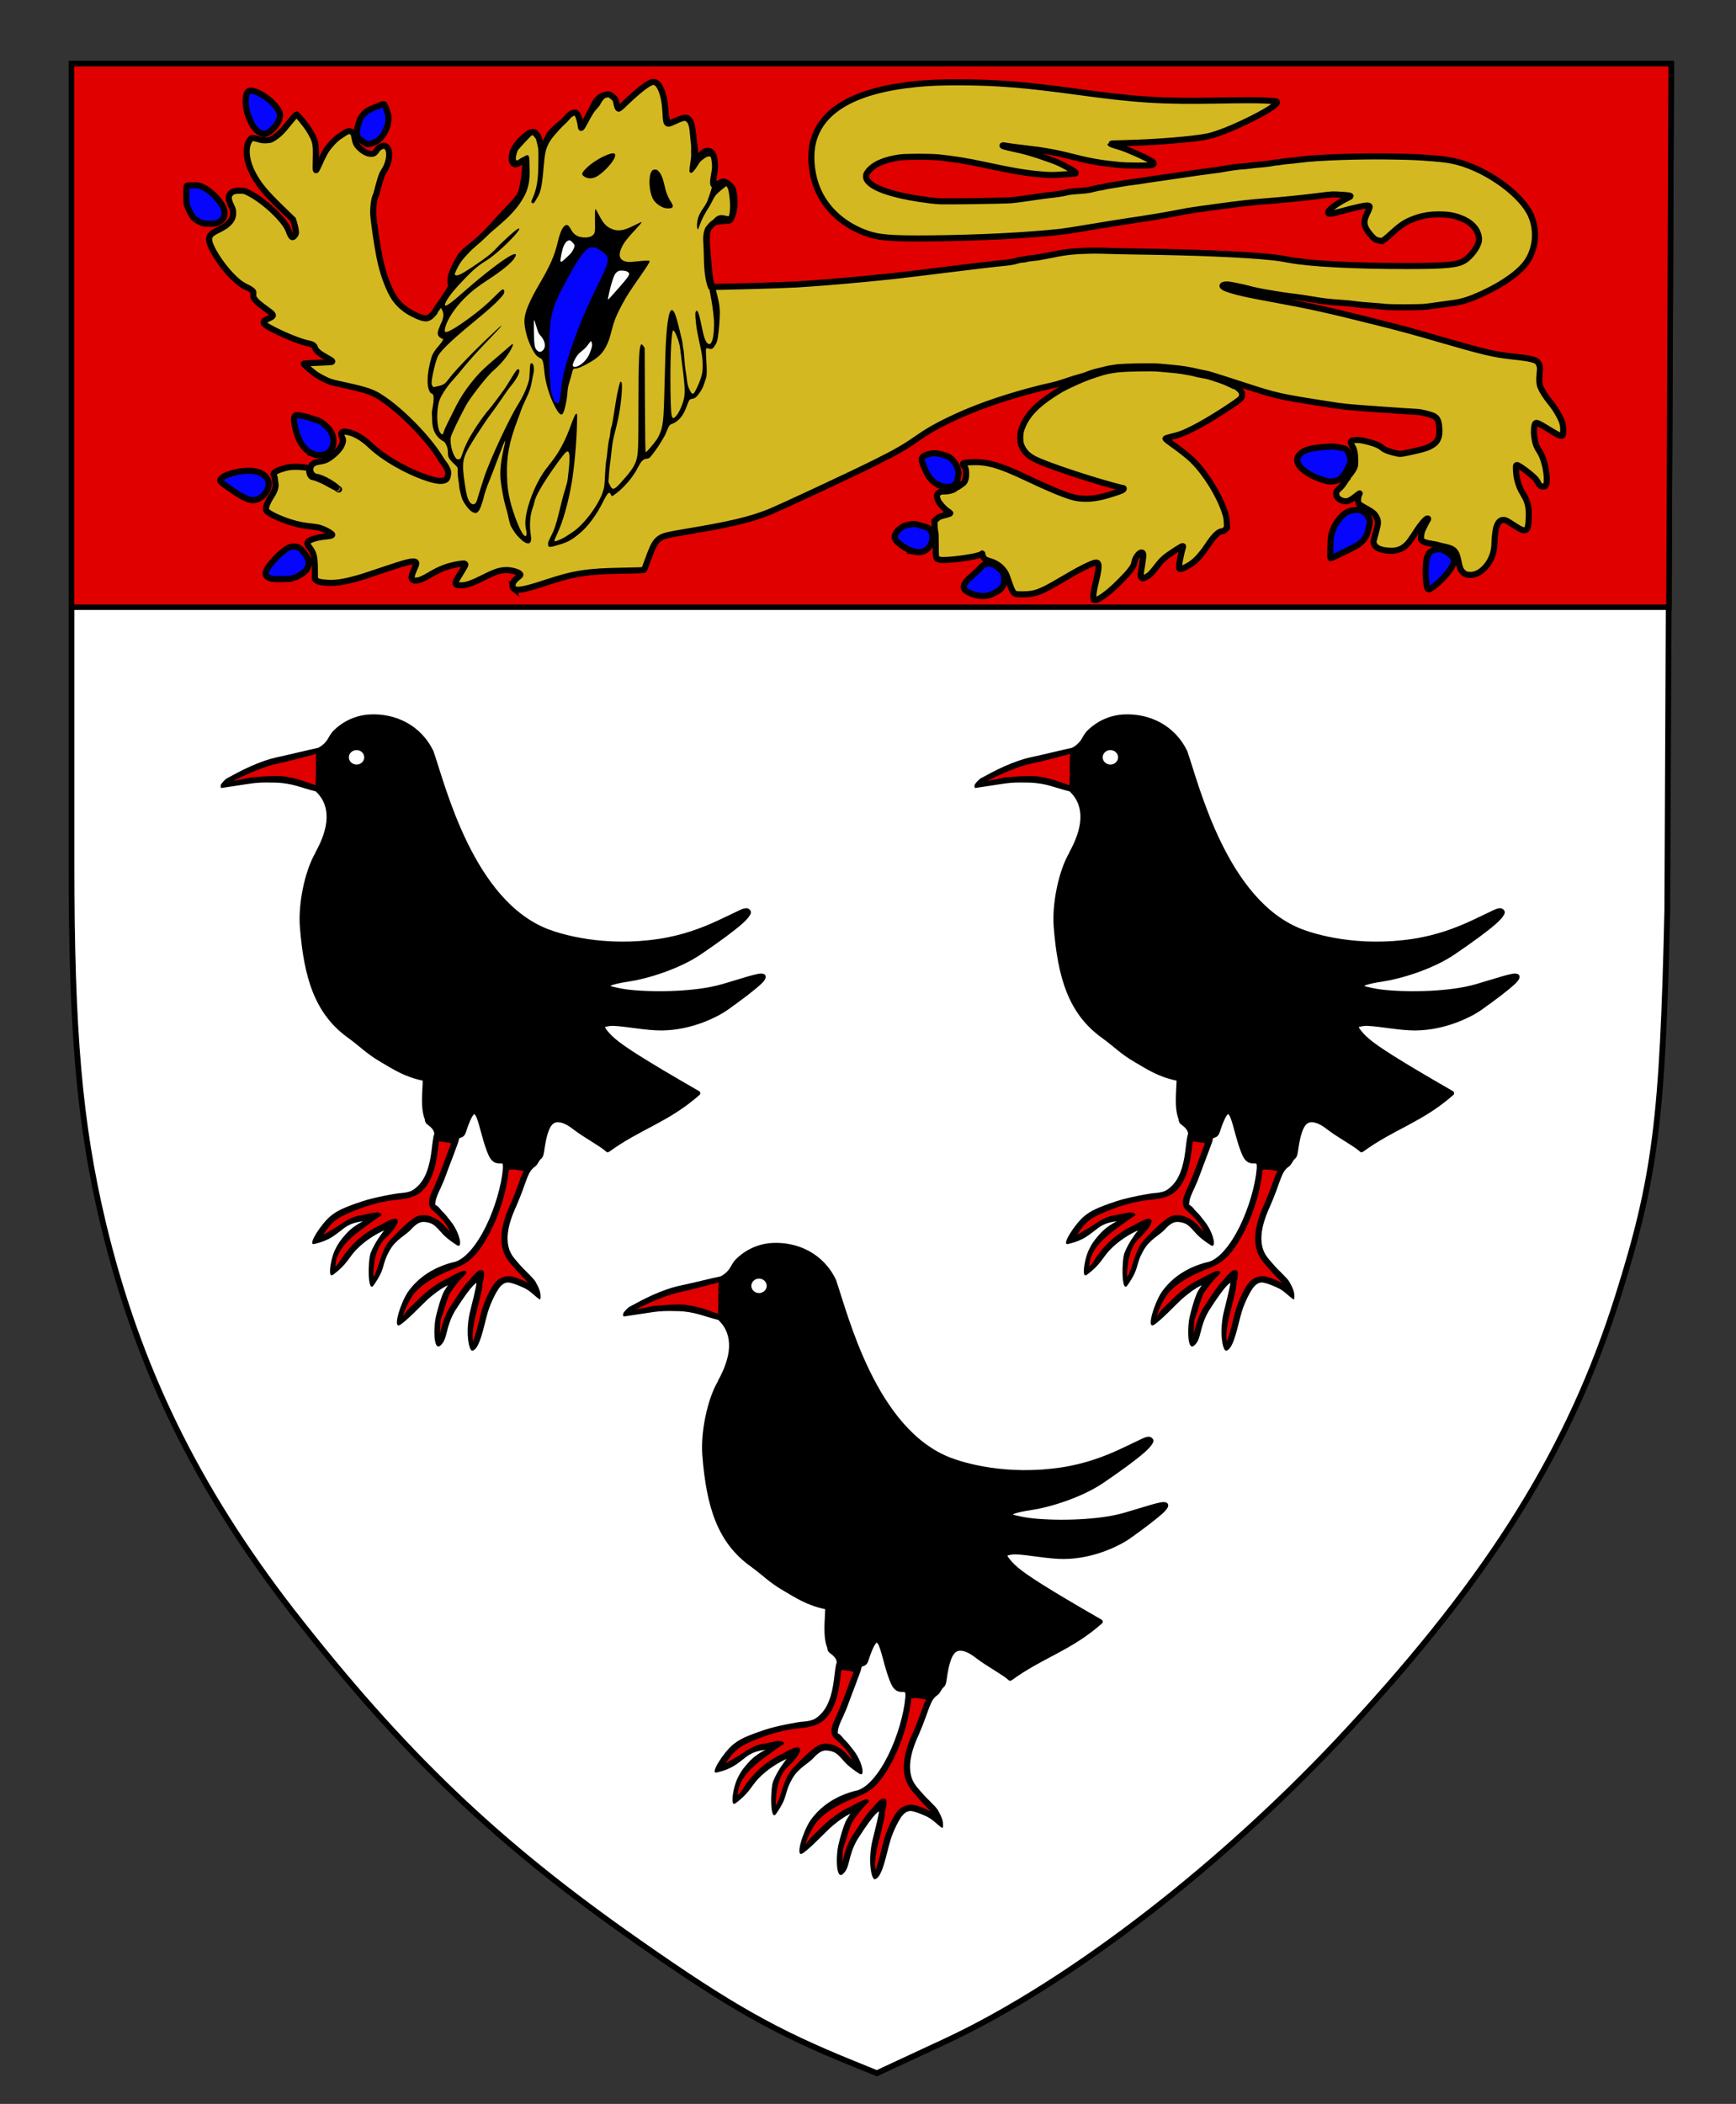 <?xml version="1.0" encoding="UTF-8" standalone="no"?>
<!-- Created with Inkscape (http://www.inkscape.org/) -->

<svg
   xmlns:dc="http://purl.org/dc/elements/1.1/"
   xmlns:cc="http://creativecommons.org/ns#"
   xmlns:rdf="http://www.w3.org/1999/02/22-rdf-syntax-ns#"
   xmlns:svg="http://www.w3.org/2000/svg"
   xmlns="http://www.w3.org/2000/svg"
   xmlns:xlink="http://www.w3.org/1999/xlink"
   xmlns:sodipodi="http://sodipodi.sourceforge.net/DTD/sodipodi-0.dtd"
   xmlns:inkscape="http://www.inkscape.org/namespaces/inkscape"
   version="1.0"
   width="468pt"
   height="567pt"
   viewBox="0 0 468 567"
   id="svg2"
   inkscape:version="0.48.1 "
   sodipodi:docname="Canterbury Arms New Shape New Choughs.svg"
   inkscape:export-filename="C:\Users\Louis\Pictures\Canterbury Arms\Canterbury Arms New Shape New Choughs.png"
   inkscape:export-xdpi="717.51648"
   inkscape:export-ydpi="717.51648">
  <rect x="0" y="0" width="468" height="567" fill="#333333" stroke="none"/>
  <sodipodi:namedview
     pagecolor="#ffffff"
     bordercolor="#666666"
     borderopacity="1"
     objecttolerance="10"
     gridtolerance="10"
     guidetolerance="10"
     inkscape:pageopacity="0"
     inkscape:pageshadow="2"
     inkscape:window-width="1366"
     inkscape:window-height="706"
     id="namedview34"
     showgrid="false"
     inkscape:zoom="0.58065065"
     inkscape:cx="79.217843"
     inkscape:cy="392.02982"
     inkscape:window-x="-8"
     inkscape:window-y="-8"
     inkscape:window-maximized="1"
     inkscape:current-layer="svg2" />
  <defs
     id="defs12">
    <radialGradient
       cx="212.5"
       cy="214"
       r="210.562"
       fx="212.5"
       fy="214"
       id="radialGradient3942"
       xlink:href="#linearGradient5254-7-7-2-0-5"
       gradientUnits="userSpaceOnUse"
       gradientTransform="matrix(0.884,0,0,0.87,26.024,-1.916)" />
    <linearGradient
       id="linearGradient5254-7-7-2-0-5">
      <stop
         id="stop5256-4-4-9-1-0"
         style="stop-color:#ffffff;stop-opacity:1"
         offset="0" />
      <stop
         id="stop5258-0-0-4-0-1"
         style="stop-color:#f8f4f2;stop-opacity:0"
         offset="1" />
    </linearGradient>
  </defs>
  <path
     d="m 19.276,232.934 c 0,44.892 2.112,69.783 8.448,96.452 9.293,38.966 25.132,71.413 50.898,104.749 29.99,38.373 55.122,62.523 93.559,89.34 24.921,17.483 37.17,24.298 57.656,32.595 l 6.547,2.667 18.796,-8.741 c 33.58,-15.705 75.185,-47.856 108.765,-84.303 38.226,-41.337 59.345,-75.413 72.228,-116.305 10.137,-32.151 12.038,-47.856 13.305,-104.156 l 1.056,-228.071 -215.629,0 -215.629,0 z"
     id="path8-9-8"
     style="fill:#ffffff;fill-opacity:1;stroke:#000000;stroke-width:1.554;stroke-miterlimit:4;stroke-opacity:1;stroke-dasharray:none" />
  <path
     d="m 19.276,17.16 0,146.489 430.651,0 0.598,-146.489 -215.625,0 -215.625,0 z"
     id="path8-9-8-9"
     style="fill:#e10000;fill-opacity:1;stroke:#000000;stroke-width:1.473;stroke-miterlimit:4;stroke-opacity:1;stroke-dasharray:none" />
  <g
     transform="matrix(0.229,0,0,-0.229,383.009,581.316)"
     id="g6-1"
     style="fill:#ffffff;fill-opacity:1;stroke:#000000;stroke-width:6.974;stroke-miterlimit:4;stroke-opacity:1;stroke-dasharray:none" />
  <g
     transform="matrix(0.921,0,0,0.921,20.217,17.352)"
     id="g4002">
    <path
       d="m 298.139,156.368 c -0.184,-0.733 0.065,-2.61 0.637,-4.803 0.739,-2.835 1.004,-4.823 0.719,-5.405 -0.169,-0.345 -0.278,-0.405 -0.676,-0.373 -1.13,0.091 -4.702,1.886 -9.902,4.974 -6.196,3.68 -7.87,4.313 -11.402,4.316 -3.038,0.002 -2.769,0.3 -4.675,-5.161 -0.812,-2.385 -2.892,-3.941 -4.949,-4.523 -0.665,-0.185 -1.36,-0.472 -1.545,-0.637 -0.42,-0.375 -0.741,-0.978 -0.741,-1.394 0,-0.302 -0.013,-0.305 -0.273,-0.07 -0.839,0.759 -10.034,2.04 -12.033,1.677 -1.373,-0.249 -1.346,-0.165 -1.346,-4.329 0,-2.341 -0.056,-3.707 -0.164,-3.972 -0.09,-0.223 -0.171,-1.01 -0.18,-1.75 l -0.016,-1.345 0.676,-0.612 c 0.67,-0.607 0.804,-0.662 2.979,-1.219 0.509,-0.13 0.942,-0.298 0.963,-0.373 0.021,-0.075 -0.34,-0.372 -0.802,-0.661 -0.858,-0.536 -2.256,-2.069 -2.733,-2.996 -0.142,-0.277 -0.302,-0.765 -0.355,-1.085 -0.079,-0.474 -0.039,-0.656 0.217,-0.981 0.423,-0.538 0.88,-0.689 2.073,-0.683 1.145,0.005 2.626,-0.411 3.024,-0.85 0.14,-0.155 0.322,-0.281 0.404,-0.281 0.161,0 0.992,-0.534 1.845,-1.186 0.721,-0.551 1.032,-1.606 0.949,-3.215 -0.055,-1.064 -0.103,-1.221 -0.543,-1.777 -0.714,-0.902 -0.55,-1.052 1.307,-1.194 5.052,-0.385 8.596,0.579 17.296,4.705 6.026,2.858 10.112,4.568 12.903,5.399 2.561,0.763 5.688,0.733 9.019,-0.086 1.765,-0.434 4.95,-1.452 5.641,-1.804 0.566,-0.288 0.727,-0.7 0.273,-0.7 -0.146,0 -1.456,-0.327 -2.91,-0.726 -8.348,-2.293 -19.019,-5.883 -22.649,-7.621 -1.93,-0.924 -3.13,-2.019 -3.884,-3.546 -0.482,-0.976 -0.539,-1.215 -0.589,-2.462 -0.065,-1.655 0.173,-2.726 0.979,-4.405 1.703,-3.545 4.944,-6.559 10.797,-10.036 0.76,-0.452 2.808,-1.459 4.551,-2.238 2.732,-1.221 4.152,-1.746 7.648,-2.822 1.162,-0.358 2.627,-0.64 4.455,-0.86 2.427,-0.291 10.192,-0.44 12.107,-0.232 0.811,0.088 2.379,0.23 3.486,0.317 1.107,0.086 2.562,0.249 3.234,0.361 2.386,0.399 3.529,0.624 3.916,0.772 0.216,0.082 1.163,0.278 2.105,0.437 0.942,0.158 1.961,0.381 2.265,0.496 0.304,0.115 1.393,0.47 2.42,0.79 1.028,0.32 2.579,0.939 3.447,1.376 0.868,0.437 1.649,0.795 1.735,0.795 0.254,0 1.348,1.002 1.577,1.444 0.289,0.559 0.265,1.269 -0.061,1.804 -0.544,0.892 -9.539,6.626 -13.739,8.758 -3.052,1.549 -4.201,1.987 -6.79,2.589 -0.99,0.23 -1.617,0.445 -1.617,0.554 0,0.098 0.534,0.557 1.186,1.02 3.089,2.194 5.608,4.177 6.752,5.314 3.831,3.809 7.665,9.969 9.396,15.097 0.444,1.315 0.543,1.832 0.6,3.117 l 0.068,1.541 -0.507,0.507 c -0.347,0.347 -0.638,0.507 -0.924,0.507 -1.02,0 -2.401,1.358 -4.274,4.2 -1.337,2.03 -2.897,3.846 -4.211,4.902 -1.179,0.948 -3.214,1.998 -3.75,1.936 -0.372,-0.043 -0.382,-0.069 -0.365,-0.978 0.013,-0.747 0.715,-4.112 1.146,-5.497 0.155,-0.498 -0.381,-0.236 -2.846,1.388 -2.683,1.768 -3.321,2.357 -5.143,4.741 -1.285,1.682 -1.938,2.297 -2.926,2.757 -0.93,0.433 -1.036,0.431 -1.335,-0.026 -0.233,-0.355 -0.222,-0.512 0.237,-3.385 0.514,-3.218 0.501,-3.746 -0.096,-3.832 -0.694,-0.1 -1.924,1.542 -2.117,2.826 -0.121,0.807 -0.382,1.303 -1.334,2.536 -1.05,1.359 -4.252,4.579 -5.953,5.984 -2.801,2.315 -4.447,3.087 -4.672,2.192 z M 128.449,153.427 c -0.296,-0.233 -0.379,-0.423 -0.379,-0.872 0,-0.88 0.497,-1.635 1.664,-2.526 0.35,-0.267 0.636,-0.569 0.636,-0.672 0,-0.608 -2.237,-1.381 -3.999,-1.381 -1.922,0 -3.298,0.438 -6.565,2.09 -3.513,1.776 -5.199,2.366 -6.765,2.366 -1.262,0 -1.642,-0.152 -1.642,-0.659 0,-0.448 0.108,-0.655 1.64,-3.138 0.679,-1.1 1.234,-2.078 1.234,-2.174 0,-0.473 -0.381,-0.513 -2.126,-0.22 -3.057,0.513 -5.289,1.363 -8.279,3.151 -2.018,1.207 -3.047,1.625 -4.069,1.654 -1.488,0.041 -1.641,-0.819 -0.567,-3.193 0.787,-1.741 0.833,-2.121 0.277,-2.332 -0.775,-0.295 -2.875,0.237 -8.59,2.176 -5.943,2.017 -7.268,2.438 -9.485,3.015 -3.876,1.009 -6.201,1.229 -8.977,0.85 -1.116,-0.152 -1.422,-0.252 -1.787,-0.577 l -0.44,-0.393 -0.019,-2.796 c -0.026,-3.705 -0.279,-4.747 -1.571,-6.466 -0.673,-0.895 -0.738,-1.098 -0.494,-1.553 0.368,-0.688 2.876,-1.444 5.492,-1.655 0.693,-0.056 1.37,-0.19 1.509,-0.298 0.235,-0.183 0.222,-0.221 -0.179,-0.555 -0.644,-0.535 -2.172,-1.297 -3.282,-1.637 -0.54,-0.165 -1.737,-0.367 -2.659,-0.448 -0.922,-0.081 -2.31,-0.279 -3.085,-0.44 -3.936,-0.818 -9.174,-3.032 -9.94,-4.201 -0.377,-0.576 0.221,-2.267 1.5,-4.244 0.991,-1.531 1.377,-2.784 1.164,-3.777 -0.084,-0.393 -0.153,-0.928 -0.153,-1.189 0,-0.261 -0.107,-0.688 -0.237,-0.949 -0.276,-0.553 -0.185,-0.775 0.509,-1.248 0.521,-0.355 2.248,-0.946 3.536,-1.209 1.698,-0.348 5.488,-0.139 6.072,0.335 0.099,0.08 0.18,0.392 0.18,0.694 0,1.026 0.547,1.86 1.22,1.86 0.489,0 2.801,0.958 4.026,1.668 1.487,0.862 2.803,1.515 2.798,1.389 -0.007,-0.169 -1.08,-0.937 -2.458,-1.759 -1.301,-0.776 -2.947,-1.434 -3.599,-1.439 -0.449,-0.004 -1.188,-0.581 -1.489,-1.163 -0.305,-0.589 -0.264,-1.522 0.091,-2.097 0.401,-0.648 1.197,-1.033 2.473,-1.195 0.576,-0.073 1.355,-0.265 1.731,-0.426 1.514,-0.649 3.637,-2.526 4.481,-3.961 0.186,-0.316 0.419,-0.879 0.518,-1.25 0.164,-0.617 0.151,-0.736 -0.148,-1.375 -0.664,-1.418 -0.2,-1.947 1.46,-1.662 2.116,0.363 4.573,1.788 6.864,3.981 3.822,3.661 10.964,7.73 16.882,9.619 2.664,0.85 4.222,0.952 5.161,0.337 0.413,-0.271 0.727,-1.428 0.622,-2.297 -0.068,-0.568 -0.801,-1.954 -1.374,-2.6 -0.146,-0.164 -0.542,-0.751 -0.881,-1.304 C 103.446,109.559 95.995,101.854 90.124,97.88 87.083,95.821 85.732,95.358 77.627,93.593 75.065,93.035 74.487,92.856 73.195,92.22 c -0.817,-0.402 -1.852,-0.964 -2.299,-1.249 -1.266,-0.806 -4.091,-3.224 -3.942,-3.374 0.072,-0.072 1.872,-0.195 4.001,-0.274 2.128,-0.079 3.983,-0.179 4.121,-0.222 0.504,-0.159 0.214,-0.436 -1.321,-1.259 -2.097,-1.125 -3.171,-1.999 -3.455,-2.813 -0.297,-0.852 -0.722,-1.125 -2.236,-1.436 -2.116,-0.436 -6.238,-2.078 -9.983,-3.977 -2.195,-1.113 -2.908,-1.663 -2.846,-2.196 0.045,-0.387 0.116,-0.436 1.755,-1.205 1.311,-0.615 1.27,-0.92 -0.273,-2.048 -2.692,-1.968 -3.346,-2.504 -3.924,-3.217 -0.558,-0.689 -0.624,-0.847 -0.597,-1.437 0.017,-0.365 0.022,-0.747 0.012,-0.849 -0.035,-0.356 -0.815,-0.933 -2,-1.482 -1.438,-0.665 -2.577,-1.52 -4.179,-3.134 -3.412,-3.438 -6.773,-8.807 -6.773,-10.819 0,-1.173 0.605,-1.785 2.822,-2.853 2.932,-1.413 4.22,-2.902 4.22,-4.879 0,-0.819 -0.081,-1.117 -0.59,-2.163 -0.763,-1.571 -0.884,-2.574 -0.394,-3.285 0.564,-0.82 1.271,-1.09 2.852,-1.09 1.272,0 1.439,0.035 2.443,0.517 2.855,1.369 6.679,4.369 9.28,7.281 1.511,1.691 2.23,2.772 2.723,4.089 0.698,1.866 1.039,2.1 1.734,1.187 0.354,-0.464 0.379,-0.581 0.296,-1.377 -0.05,-0.479 -0.253,-1.402 -0.451,-2.052 L 63.83,45.42 60.308,42.002 c -4.567,-4.432 -6.418,-6.657 -8.083,-9.715 -2.216,-4.072 -2.598,-8.154 -0.963,-10.297 0.36,-0.472 0.409,-0.491 1.048,-0.404 0.369,0.05 1.101,0.222 1.627,0.382 0.713,0.217 1.245,0.278 2.089,0.24 0.992,-0.045 1.236,-0.114 1.963,-0.555 1.533,-0.929 2.559,-1.925 4.584,-4.455 1.108,-1.383 2.118,-2.53 2.246,-2.547 0.271,-0.038 2.848,3.121 3.723,4.563 1.918,3.16 2.079,3.863 1.948,8.46 -0.076,2.675 -0.059,3.349 0.085,3.301 0.1,-0.033 0.622,-1.075 1.161,-2.315 0.539,-1.24 1.35,-2.822 1.802,-3.516 0.96,-1.474 2.668,-3.284 3.796,-4.025 0.437,-0.287 1.171,-0.768 1.631,-1.071 0.963,-0.633 1.439,-0.683 2.121,-0.222 0.435,0.293 0.506,0.439 0.683,1.401 0.331,1.794 0.564,2.288 1.523,3.23 1.615,1.586 3.585,2.188 4.466,1.365 0.212,-0.198 0.472,-0.527 0.578,-0.731 0.304,-0.584 1.176,-1.168 1.858,-1.245 0.522,-0.059 0.676,-0.009 1.066,0.343 1.14,1.03 0.87,4.215 -0.559,6.591 -0.499,0.83 -0.62,1.042 -0.816,1.437 -0.236,0.474 -1.221,3.829 -1.485,5.059 -0.071,0.332 -0.192,0.72 -0.268,0.862 -0.389,0.726 -0.643,1.874 -0.776,3.519 -0.135,1.66 -0.113,2.111 0.246,5.03 0.496,4.029 1.376,9.27 1.951,11.614 1.016,4.144 2.463,7.821 3.969,10.087 1.42,2.136 3.72,3.955 6.54,5.17 2.524,1.088 3.27,1.044 4.532,-0.27 0.422,-0.439 0.766,-0.858 0.766,-0.932 0,-0.074 0.186,-0.405 0.413,-0.735 1.104,-1.607 4.418,-6.152 4.311,-6.743 -0.556,-3.059 0.493,-4.74 2.381,-8.131 1.558,-2.798 4.398,-3.544 9.35,-9.082 5.741,-6.42 8.07,-8.139 8.799,-10.366 0.74,-2.261 1.538,-8.753 0.964,-9.276 -0.218,-0.198 -1.339,0.776 -1.953,1.048 -0.614,0.272 -1.302,0.34 -1.677,-0.644 -0.209,-0.548 -0.188,-1.887 0.271,-3.016 0.532,-1.31 1.69,-2.919 3.285,-4.246 1.27,-1.056 1.842,-1.378 2.448,-1.378 0.491,0 0.647,0.136 1.631,1.419 0.449,0.585 0.926,3.939 1.085,3.909 0.144,-0.027 1.119,-2.416 1.472,-3.135 0.323,-0.659 0.715,-1.417 1.138,-1.959 0.219,-0.281 1.039,-1.07 1.361,-1.374 1.317,-1.241 2.231,-1.697 3.435,-3.167 0.916,-1.063 1.731,-1.437 2.461,-1.33 0.715,0.105 1.303,2.248 1.588,4.361 0.076,0.566 1.365,-2.168 2.349,-3.928 0.582,-1.042 1.624,-3.056 1.785,-3.44 0.158,-0.377 0.629,-0.881 1.014,-1.225 0.385,-0.344 0.87,-0.667 1.078,-0.716 0.208,-0.05 0.443,-0.137 0.522,-0.194 0.079,-0.057 0.461,-0.145 0.849,-0.196 0.663,-0.087 0.75,-0.058 1.469,0.485 0.913,0.69 1.104,0.991 1.329,2.226 0.114,0.625 0.251,0.81 0.372,1.212 0.222,0.461 0.572,-0.002 0.79,-0.15 0.566,-0.382 1.139,-1.099 2.643,-2.47 3.785,-3.449 5.949,-4.986 7.021,-4.986 1.779,0 3.257,3.718 3.494,8.796 0.142,3.025 0.254,3.42 0.976,3.42 0.171,0 1.074,-0.364 2.007,-0.809 1.673,-0.798 2.611,-1.04 3.33,-0.859 0.317,0.08 0.656,0.464 0.953,1.056 0.008,0.015 0.015,0.03 0.023,0.046 0.105,0.215 0.204,0.456 0.295,0.718 0.031,0.09 0.062,0.183 0.091,0.279 0.321,1.047 0.455,3.829 0.701,5.793 0.089,0.711 -0.02,1.92 0.022,2.256 0.064,0.514 0.053,1.723 0.324,1.723 0.177,0 0.307,-5.75e-4 0.633,-0.241 0.235,-0.173 1.133,-1.042 1.786,-1.56 0.263,-0.209 0.486,-0.36 0.611,-0.386 0.693,-0.145 0.84,-0.131 1.334,0.125 0.933,0.484 1.214,1.257 1.427,3.926 0.151,1.899 -0.968,5.078 -0.423,5.808 0.402,0.539 2.325,-1.2 3.16,-0.905 1.858,0.656 2.047,1.89 2.368,4.287 0.444,3.32 0.16,7.083 -1.21,7.152 -1.646,0.083 -3.503,0.219 -4.182,0.61 -0.541,0.311 -1.001,0.851 -1.739,1.827 -0.38,0.734 -0.701,2.22 -0.492,4.367 0.269,4.453 -0.09,8.659 1.31,12.531 0.372,0.143 21.26,-0.458 24.848,-0.678 5.681,-0.348 12.675,-0.909 19.833,-1.591 8.202,-0.782 10.613,-1.053 21.701,-2.437 8.943,-1.116 17.261,-2.094 20.192,-2.374 1.016,-0.097 2.159,-0.307 2.783,-0.511 0.582,-0.191 1.33,-0.347 1.663,-0.347 0.332,0 0.923,-0.09 1.313,-0.201 0.39,-0.11 1.226,-0.239 1.858,-0.286 0.632,-0.047 1.635,-0.181 2.228,-0.298 0.593,-0.117 1.628,-0.31 2.299,-0.43 0.672,-0.12 1.998,-0.378 2.946,-0.575 3.397,-0.703 8.64,-0.996 14.228,-0.795 1.897,0.068 6.392,0.164 9.988,0.212 15.826,0.213 29.952,0.81 37.725,1.595 2.413,0.244 2.914,0.317 5.677,0.826 6.199,1.143 18.914,1.812 34.491,1.815 11.419,0.002 14.863,-0.34 16.886,-1.679 1.889,-1.25 3.813,-3.875 4.147,-5.659 0.052,-0.279 0.03,-0.859 -0.051,-1.289 -0.468,-2.508 -2.517,-4.481 -5.841,-5.627 -1.823,-0.628 -3.311,-0.851 -5.728,-0.859 -2.469,-0.007 -4.307,0.257 -6.382,0.918 -2.962,0.944 -4.628,1.943 -7.2,4.317 -0.965,0.89 -2.065,1.837 -2.446,2.104 l -0.692,0.485 -0.981,-0.185 c -0.917,-0.173 -1.038,-0.242 -1.848,-1.06 -0.477,-0.481 -1.112,-1.249 -1.411,-1.705 -1.189,-1.813 -1.23,-2.913 -0.189,-5.067 0.351,-0.727 0.683,-1.524 0.738,-1.772 0.087,-0.395 0.053,-0.468 -0.273,-0.591 -0.571,-0.217 -3.215,0.343 -8.887,1.882 -2.344,0.636 -2.883,0.666 -2.954,0.162 -0.098,-0.691 2.429,-2.644 5.184,-4.007 0.771,-0.381 1.401,-0.736 1.401,-0.789 0,-0.209 -0.604,-0.301 -2.946,-0.446 -2.364,-0.146 -2.558,-0.136 -5.964,0.303 -5.008,0.646 -10.791,1.228 -16.527,1.664 -3.7,0.281 -6.982,0.651 -12.934,1.456 -4.387,0.594 -8.493,1.177 -9.126,1.296 -0.632,0.119 -2.344,0.443 -3.804,0.719 -3.692,0.698 -8.859,1.55 -13.441,2.217 -2.134,0.311 -7.114,1.11 -11.066,1.777 -3.952,0.667 -8.123,1.315 -9.27,1.439 -9.73,1.056 -23.561,1.755 -37.653,1.903 -12.09,0.127 -15.675,-0.19 -19.688,-1.74 -7.015,-2.709 -12.116,-7.851 -14.243,-14.356 -1.286,-3.934 -1.554,-8.651 -0.685,-12.096 2.391,-9.487 12.437,-15.172 29.947,-16.946 3.925,-0.398 7.267,-0.536 12.862,-0.533 10.646,0.007 19.346,0.704 34.276,2.748 17.944,2.457 24.764,2.879 41.749,2.584 7.098,-0.123 10.769,-0.129 13.157,-0.019 1.822,0.084 3.422,0.194 3.557,0.246 1.078,0.414 -1.596,2.315 -7.228,5.139 -5.258,2.636 -10.04,4.542 -12.899,5.142 -4.014,0.842 -15.064,1.734 -24.072,1.944 -2.352,0.055 -4.275,0.147 -4.275,0.204 0,0.09 0.932,0.408 3.018,1.032 1.886,0.564 7.498,3.078 9.018,4.04 0.746,0.472 0.794,0.846 0.144,1.12 -0.619,0.261 -6.889,0.265 -9.593,0.006 -5.134,-0.492 -8.429,-1.046 -12.647,-2.125 -5.791,-1.482 -9.094,-2.09 -15.1,-2.782 -2.1,-0.242 -4.364,-0.536 -5.03,-0.653 -1.422,-0.25 -1.427,-0.251 -1.427,-0.089 0,0.119 0.504,0.282 1.796,0.583 1.829,0.426 3.281,0.756 4.168,0.948 0.901,0.195 4.731,1.354 5.461,1.653 0.158,0.065 0.675,0.246 1.15,0.404 3.116,1.034 3.935,1.392 6.934,3.035 1.406,0.77 1.904,1.114 1.904,1.315 0,0.207 -0.104,0.272 -0.435,0.272 -0.239,0 -1.775,0.101 -3.413,0.225 -2.45,0.185 -3.386,0.196 -5.277,0.062 -4.877,-0.345 -9.141,-1.05 -18.18,-3.007 -4.355,-0.943 -8.234,-1.568 -12.719,-2.051 -2.355,-0.254 -9.793,-0.249 -11.497,0.007 -4.009,0.603 -6.843,1.702 -8.508,3.299 -0.961,0.921 -1.335,1.545 -1.336,2.226 0,0.743 0.282,1.234 1.171,2.033 2.331,2.096 9.067,4.003 17.727,5.02 2.674,0.314 2.928,0.318 12.288,0.204 5.256,-0.064 10.398,-0.188 11.425,-0.277 1.028,-0.088 3.517,-0.414 5.533,-0.723 2.016,-0.309 4.279,-0.624 5.03,-0.7 2.121,-0.215 4.306,-0.537 5.174,-0.763 1.065,-0.277 1.708,-0.356 4.255,-0.522 1.194,-0.078 2.584,-0.246 3.09,-0.374 1.714,-0.434 2.643,-0.63 3.003,-0.635 0.198,-0.003 0.618,-0.093 0.934,-0.2 0.316,-0.107 1.351,-0.305 2.299,-0.439 0.949,-0.134 2.371,-0.363 3.162,-0.509 0.79,-0.146 2.31,-0.372 3.377,-0.501 1.067,-0.129 2.231,-0.297 2.587,-0.372 0.356,-0.075 3.169,-0.489 6.252,-0.92 3.083,-0.431 5.961,-0.848 6.395,-0.927 1.002,-0.182 6.512,-0.945 8.407,-1.165 0.79,-0.092 1.89,-0.258 2.443,-0.369 1.592,-0.32 4.909,-0.779 5.649,-0.782 0.371,-0.002 1.386,-0.098 2.256,-0.214 0.869,-0.116 2.454,-0.28 3.521,-0.365 1.067,-0.084 2.348,-0.246 2.847,-0.361 0.499,-0.114 1.133,-0.207 1.409,-0.207 0.276,0 0.773,-0.063 1.105,-0.141 0.331,-0.077 1.379,-0.205 2.327,-0.284 0.949,-0.079 2.436,-0.241 3.305,-0.36 5.114,-0.703 18.038,-1.133 27.881,-0.928 5.628,0.118 6.756,0.169 10.994,0.506 3.448,0.274 5.303,0.546 7.289,1.07 8.984,2.37 19.04,9.752 21.573,15.837 1.788,4.294 1.383,9.262 -1.067,13.089 -1.995,3.118 -6.735,6.585 -12.993,9.504 -3.791,1.768 -6.279,2.562 -9.054,2.888 -0.988,0.116 -2.831,0.369 -4.096,0.561 -1.265,0.192 -2.946,0.421 -3.737,0.507 -1.841,0.201 -10.607,0.212 -11.928,0.015 -0.553,-0.083 -2.519,-0.252 -4.369,-0.376 -1.85,-0.124 -3.855,-0.315 -4.455,-0.425 -0.601,-0.109 -2.256,-0.272 -3.679,-0.361 -3.456,-0.216 -5.835,-0.491 -8.729,-1.009 -1.323,-0.237 -3.457,-0.556 -4.743,-0.71 -5.462,-0.653 -11.861,-1.78 -14.266,-2.513 -0.395,-0.12 -1.86,-0.449 -3.256,-0.73 -2.028,-0.408 -2.677,-0.487 -3.232,-0.394 -1.44,0.241 -0.796,0.843 1.743,1.629 2.495,0.772 5.369,1.388 13.009,2.786 10.431,1.909 14.989,2.921 29.461,6.544 7.389,1.85 10.265,2.63 18.539,5.03 12.905,3.743 15.764,4.421 21.198,5.027 3.671,0.409 4.697,0.561 5.937,0.878 1.296,0.332 1.786,0.735 2.123,1.749 0.208,0.625 0.214,0.901 0.058,2.354 -0.191,1.778 -0.112,3.055 0.249,3.99 0.389,1.008 1.448,2.685 2.643,4.183 1.411,1.77 1.984,2.619 2.8,4.154 0.963,1.81 1.209,2.652 1.209,4.142 0,2.462 -0.05,2.459 -4.443,-0.222 -2.808,-1.714 -3.378,-1.967 -3.7,-1.645 -0.365,0.365 -0.536,2.125 -0.359,3.687 0.212,1.866 0.614,3.101 1.367,4.204 0.343,0.502 0.802,1.361 1.02,1.909 1.186,2.978 1.7,7.288 0.999,8.382 -0.155,0.241 -0.345,0.323 -0.747,0.323 -0.677,0 -1.148,-0.323 -1.42,-0.975 -0.116,-0.279 -0.417,-0.762 -0.667,-1.074 -1.012,-1.259 -5.074,-4.323 -5.626,-4.244 -0.27,0.039 -0.288,0.133 -0.256,1.335 0.067,2.517 0.734,4.846 1.979,6.905 1.539,2.546 1.877,3.947 1.759,7.279 -0.148,4.19 -0.76,4.473 -4.421,2.046 -1.939,-1.285 -2.37,-1.499 -3.032,-1.499 -0.946,0 -1.621,0.738 -2.065,2.258 -0.242,0.829 -0.504,3.112 -0.511,4.455 -0.015,2.895 -1.051,5.48 -2.978,7.429 -1.191,1.205 -2.465,1.855 -3.78,1.93 -1.215,0.069 -1.874,-0.144 -2.525,-0.815 -0.669,-0.689 -0.867,-1.191 -1.279,-3.245 -0.586,-2.92 -1.24,-3.6 -4.034,-4.192 -0.918,-0.194 -1.775,-0.408 -1.905,-0.475 -0.13,-0.067 -0.786,-0.203 -1.458,-0.302 -1.9,-0.28 -2.744,-0.536 -3.202,-0.971 -0.404,-0.383 -0.414,-0.427 -0.323,-1.37 0.052,-0.536 0.192,-1.215 0.312,-1.509 0.305,-0.746 1.305,-2.729 1.562,-3.096 0.278,-0.397 0.27,-0.528 -0.034,-0.528 -0.386,0 -1.811,1.597 -2.863,3.208 -2.145,3.287 -2.546,3.841 -3.269,4.525 -1.419,1.342 -2.93,1.844 -5.118,1.699 -2.43,-0.161 -3.834,-0.775 -4.328,-1.891 -0.263,-0.594 -0.262,-0.627 0.017,-1.666 0.157,-0.583 0.484,-1.804 0.728,-2.713 0.511,-1.906 0.493,-2.513 -0.112,-3.624 -0.587,-1.078 -1.016,-1.404 -4.172,-3.163 -0.414,-0.231 -0.851,-0.559 -0.97,-0.729 -0.367,-0.524 -0.2,-2.322 0.276,-2.971 0.085,-0.116 -0.378,0.207 -1.029,0.719 -1.52,1.194 -2.247,1.576 -2.997,1.576 -1.274,0 -2.52,-0.741 -2.771,-1.649 -0.238,-0.863 -0.048,-1.327 0.871,-2.13 0.49,-0.428 1.091,-1.147 1.406,-1.683 0.302,-0.514 0.686,-1.058 0.851,-1.208 0.166,-0.15 0.302,-0.348 0.302,-0.439 0,-0.091 0.286,-0.501 0.635,-0.91 0.349,-0.409 0.818,-1.117 1.042,-1.572 0.385,-0.784 0.405,-0.921 0.379,-2.572 -0.03,-1.919 -0.285,-3.105 -0.847,-3.936 -0.188,-0.279 -0.383,-0.71 -0.433,-0.958 -0.08,-0.399 -0.039,-0.478 0.349,-0.679 0.48,-0.248 1.868,-0.295 2.825,-0.095 3.296,0.69 5.064,1.35 6.138,2.293 0.645,0.566 2.267,1.147 4.437,1.589 0.738,0.15 1.02,0.117 3.493,-0.415 4.123,-0.887 5.323,-1.267 6.626,-2.097 0.927,-0.591 1.279,-0.984 1.667,-1.862 0.399,-0.903 0.498,-2.243 0.285,-3.888 -0.201,-1.558 -0.615,-2.27 -1.606,-2.763 -0.928,-0.461 -3.886,-1.182 -4.852,-1.181 -0.446,1.1e-4 -5.37,-0.325 -10.943,-0.722 -10.021,-0.714 -10.192,-0.732 -15.665,-1.591 -13.74,-2.156 -14.643,-2.36 -23.857,-5.373 -2.49,-0.814 -5.4,-1.75 -6.467,-2.08 -1.067,-0.33 -2.522,-0.785 -3.234,-1.013 -0.711,-0.228 -1.617,-0.457 -2.012,-0.509 -0.395,-0.052 -1.236,-0.224 -1.868,-0.382 -2.382,-0.595 -5.052,-1.022 -7.904,-1.262 -1.028,-0.087 -2.585,-0.229 -3.46,-0.317 -2.061,-0.206 -9.973,-0.062 -12.492,0.227 -1.028,0.118 -2.515,0.386 -3.305,0.595 -0.79,0.209 -1.711,0.437 -2.046,0.506 -0.908,0.188 -2.6,0.717 -3.415,1.069 -0.395,0.171 -1.171,0.425 -1.725,0.566 -1.326,0.337 -2.291,0.638 -4.886,1.52 -1.186,0.403 -2.738,0.855 -3.449,1.004 -2.009,0.421 -4.092,0.931 -6.755,1.653 -9.323,2.53 -16.845,5.263 -23.785,8.64 -3.62,1.761 -6.031,3.159 -8.911,5.166 -3.794,2.644 -6.137,3.991 -12.359,7.103 -6.881,3.442 -28.055,13.323 -31.258,14.587 -5.457,2.153 -11.216,3.523 -23.236,5.53 -6.247,1.043 -7.395,1.313 -8.464,1.991 -1.39,0.882 -2.037,2.016 -3.581,6.276 -0.573,1.581 -1.098,2.945 -1.167,3.031 -0.084,0.106 -2.098,0.187 -6.198,0.251 -10.379,0.161 -14.286,0.766 -22.459,3.478 -6.112,2.028 -8.564,2.489 -9.464,1.781 z M 77.135,124.189 c -0.152,-0.115 -0.312,-0.174 -0.355,-0.131 -0.09,0.09 0.275,0.347 0.488,0.343 0.079,-0.001 0.019,-0.097 -0.133,-0.212 z"
       id="path2991"
       style="fill:#d3b821;fill-opacity:1;stroke:#000000;stroke-width:1.782;stroke-miterlimit:4;stroke-opacity:1;stroke-dasharray:none" />
    <g
       transform="matrix(0.144,0,0,0.144,31.11,6.803)"
       id="g3883">
      <path
         d="m 688.01,915.686 c -6.732,-6.96 -8.495,-8.593 -16.714,-22.119 -4.764,-7.839 -6.808,-25.657 -10.266,-36.431 -4.148,-12.925 -8.072,-30.72 -11.564,-56.595 -4.952,-36.695 10.956,-82.069 8.66,-82.497 -1.718,-0.321 -22.229,57.746 -30.715,77.887 -5.916,14.042 -11.493,30.123 -12.935,37.989 -0.609,3.322 -4.28,13.786 -5.952,18.492 -3.124,8.796 -7.715,11.981 -9.905,11.981 -4.099,0 -11.238,-2.042 -21.831,-18.069 -7.454,-11.276 -6.922,-14.296 -9.684,-24.463 -3.071,-11.303 -1.707,-12.189 -3.951,-25.552 -2.568,-15.289 0.214,-22.177 -2.705,-25.88 -3.121,-3.96 -15.301,-12.893 -17.773,-21.193 -1.837,-6.168 1.951,-16.206 -7.664,-29.184 -20.692,-10.904 -23.472,-27.751 -24.551,-36.499 -1.08,-8.748 0.293,-3.724 -1.197,-22.052 -0.424,-5.219 9.36,-40.322 -1.265,-39.99 -10.434,-9.263 -9.336,-40.757 0.802,-74.159 4.939,-16.27 22.644,-28.229 23.367,-36.581 -19.742,-5.991 -6.615,-23.036 -6.085,-27.777 17.045,-31.888 -4.299,-32.568 -0.968,-46.942 22,-39.85 26.223,-31.959 22.077,-44.306 -5.177,-15.418 9.468,-34.617 24.257,-54.693 13.334,-18.101 32.584,-27.058 68.245,-65.175 33.82,-36.149 45.715,-43.798 52.147,-58.923 7.208,-16.951 8.222,-48.418 7.464,-61.025 -0.483,-8.027 -8.691,5.822 -19.245,4.918 -5.275,-0.452 -7.161,-8.865 -7.592,-10.986 -0.818,-4.03 1.079,-13.399 4.314,-21.308 3.752,-9.173 13.208,-20.814 24.457,-30.108 8.952,-7.396 12.986,-9.652 17.259,-9.652 3.458,0 4.564,0.955 11.498,9.937 3.164,4.098 5.25,23.834 6.417,22.343 5.474,-6.994 10.685,-17.411 14.168,-21.822 6.252,-7.916 9.248,-10.314 15.894,-16.54 9.281,-8.694 11.632,-12.617 21.532,-21.356 5.219,-4.606 7.629,-6.356 8.568,-7.118 4.622,-3.755 8.817,-1.471 10.047,-0.171 2.143,2.264 8.203,12.52 9.167,26.02 0.285,3.993 10.921,-17.693 17.991,-31.113 4.089,-7.762 11.166,-18.279 13.228,-21.257 2.213,-3.194 4.966,-5.626 7.681,-8.038 2.714,-2.412 6.134,-4.67 7.599,-5.017 1.465,-0.347 5.561,-1.139 6.232,-0.995 8.376,1.798 6.802,1.677 11.412,5.305 4.068,5.378 5.733,7.737 7.32,16.385 2.251,12.272 8.66,6.133 31.245,-14.312 26.684,-24.155 41.218,-31.867 48.766,-31.636 5.976,0.182 20.952,22.575 22.628,58.139 0.999,21.186 4.53,24.133 9.615,24.133 1.204,0 7.57,-2.549 14.147,-5.664 11.798,-5.587 15.161,-4.319 19.646,-1.638 5.982,3.577 6.16,3.41 8.69,11.598 2.264,7.331 5.106,27.565 6.845,41.319 0.63,4.982 1.387,10.984 1.682,13.337 0.452,3.602 -0.564,9.57 1.348,9.57 1.249,0 11.638,-6.486 13.941,-8.169 4.652,-1.207 7.312,-0.905 8.13,-0.406 6.579,3.392 11.662,4.243 13.161,22.936 1.125,14.033 -4.317,41.053 -0.01,46.148 2.791,3.301 15.129,-9.16 20.583,-7.247 13.102,4.595 18.721,6.182 20.983,22.976 5.469,26.147 -0.142,50.851 -7.158,53.779 -7.53,3.142 -14.928,0.638 -21.009,2.947 -6.244,2.371 -4.245,0.564 -8.744,2.801 -24.63,12.251 -17.351,39.109 -12.447,102.141 2.461,28.374 13.547,50.176 15.195,76.588 0.758,3.857 -0.548,30.517 -2.01,43.076 -2.746,23.587 -3.34,23.73 -9.603,33.049 -7.751,11.533 -16.579,-5.186 -16.511,8.184 0.07,13.765 3.69,46.015 0.212,55.533 -4.711,12.889 -4.775,19.893 -17.646,35.69 -7.857,9.643 -13.525,3.244 -17.093,10.412 -5.982,12.016 -10.212,38.441 -36.659,47.69 -4.952,1.732 -8.774,16.309 -12.287,22.606 -9.085,16.287 -19.406,32.161 -29.475,43.646 -6.913,7.885 -12.614,-3.478 -24.145,19.365 -16.757,33.196 -43.95,54.916 -53.055,60.019 -4.43,2.482 -2.396,-22.192 -18.268,10.456 -13.697,28.172 -31.04,50.498 -46.118,63.658 -23.293,20.331 -34.011,21.749 -52.164,27.139 -16.258,4.827 -13.237,0.467 -14.071,-5.307 -0.526,-3.637 8.274,-17.426 12.17,-28.093 7.427,-20.334 10.982,-39.409 17.015,-62.654 4.013,-15.461 9.396,-29.586 10.653,-39.378 8.864,-69.05 -0.024,-59.953 -9.293,-48.493 -8.158,10.086 -53.77,71.66 -58.359,94.821 -1.81,9.136 -5.113,14.581 -6.941,24.627 -2.535,13.936 -2.7,27.343 -0.163,43.832 3.227,20.969 -9.394,18.833 -22.67,5.109 z m 82.523,2.367 c 3.794,-1.633 8.809,-4.244 11.145,-5.803 2.336,-1.558 8.122,-5.342 12.859,-8.408 23.545,-15.242 53.609,-55.223 62.603,-83.251 2.952,-9.199 3.046,-9.976 4.283,-35.23 0.61,-12.456 1.561,-24.075 2.112,-25.819 0.551,-1.744 1.637,-9.671 2.413,-17.615 1.502,-15.376 3.015,-25.631 4.507,-30.548 0.504,-1.661 1.22,-6.409 1.591,-10.55 0.371,-4.142 1.357,-9.124 2.191,-11.072 1.317,-3.078 3.133,-13.485 9.926,-56.889 1.656,-10.579 6.447,-31.395 7.835,-34.036 0.807,-1.536 1.214,-1.617 2.558,-0.509 3.367,2.776 -0.255,44.992 -6.289,73.298 -2.654,12.447 -3.283,15.093 -8.264,34.726 -2.906,11.456 -3.814,17.209 -5.955,37.746 -0.837,8.027 -1.98,17.313 -2.54,20.634 -0.56,3.322 -1.522,12.918 -2.138,21.325 l -1.12,15.286 3.065,6.508 c 5.023,10.663 8.321,10.03 21.138,-4.056 19.768,-21.728 27.534,-32.536 31.485,-43.822 4.881,-13.945 5.353,-23.751 5.384,-111.963 0.035,-99.484 1.407,-126.362 6.45,-126.362 0.804,0 2.525,1.699 3.825,3.775 l 2.362,3.775 0.507,105.605 c 0.38,79.246 0.802,105.703 1.69,105.997 1.32,0.437 16.581,-17.195 22.593,-26.103 4.158,-6.162 8.387,-16.296 10.201,-24.449 2.941,-13.214 4.07,-29.587 5.032,-72.976 0.558,-25.189 1.486,-59.387 2.061,-75.995 1.971,-56.93 6.634,-89.081 12.921,-89.081 5.524,0 9.235,10.896 20.957,61.544 0.851,3.678 1.548,8.21 1.548,10.072 0,1.862 0.466,4.968 1.036,6.902 0.57,1.934 1.498,10.764 2.063,19.621 0.565,8.858 1.667,19.502 2.448,23.654 0.781,4.152 1.937,12.079 2.567,17.615 1.424,12.512 2.212,15.454 6.331,23.654 2.731,5.437 3.715,6.543 5.819,6.543 2.168,0 3.147,-1.231 6.801,-8.556 5.927,-11.883 9.874,-22.322 11.958,-31.629 2.431,-10.857 1.613,-31.767 -1.875,-47.889 -6.462,-29.874 -7.785,-36.385 -9.213,-45.351 -0.843,-5.29 -1.819,-14.576 -2.169,-20.634 -0.524,-9.062 -0.36,-11.373 0.921,-13.029 1.383,-1.787 1.725,-1.844 3.05,-0.503 2.047,2.072 4.984,12.632 8.758,31.492 4.439,22.185 7.795,31.357 12.623,34.5 3.558,2.316 6.076,0.525 8.57,-6.097 2.764,-7.338 4.487,-26.323 3.656,-40.267 -2.298,-38.524 -12.553,-73.397 -16.009,-103.791 -1.631,-23.01 -4.127,-63.352 2.806,-81.864 4.899,-13.106 15.361,-26.201 22.509,-28.173 5.165,-1.425 7.273,-1.351 15.668,0.546 12.054,2.724 14.477,0.263 16.189,-16.44 1.347,-13.142 -0.055,-36.96 -2.52,-42.822 -3.214,-7.641 -10.058,-5.356 -26.246,8.763 -9.312,8.122 -10.432,9.643 -17.843,24.254 -1.694,3.34 -4.142,7.643 -5.438,9.562 -6.697,9.912 -14.822,25.625 -17.638,34.113 -1.744,5.257 -3.636,9.713 -4.204,9.901 -1.723,0.571 -2.47,-9.105 -1.228,-15.908 1.625,-8.903 4.29,-15.4 9.465,-23.073 8.972,-13.302 10.611,-16.294 12.84,-23.439 1.252,-4.012 3.387,-10.239 4.746,-13.837 2.965,-7.851 5.08,-22.646 5.973,-41.772 0.817,-17.493 -1.136,-24.257 -4.461,-27.979 -3.082,-3.449 -7.944,-1.967 -10.933,-0.226 -2.966,1.727 -11.04,7.086 -14.043,12.171 -2.566,4.344 -10.253,16.926 -14.525,18.864 -1.819,0.825 -2.683,0.688 -4.019,-0.64 -1.594,-1.583 -1.518,-2.958 1.194,-21.638 2.613,-18 2.839,-21.66 2.317,-37.492 -0.813,-24.611 -4.396,-40.318 -9.861,-43.224 -2.522,-1.341 -9.016,-7.335 -19.27,-0.745 -14.674,4.307 -16.561,14.608 -19.75,3.572 -0.54,-1.867 -1.989,-8.112 -3.666,-20.568 -4.391,-32.609 -13.387,-51.924 -16.707,-55.222 -0.836,-0.831 -9.403,-4.79 -10.338,-4.783 -5.002,0.036 -16.612,11.167 -38.959,31.736 -31.021,28.553 -29.78,31.359 -36.026,14.774 -1.114,-2.957 -2.048,-5.973 -4.1,-10.422 -2.164,-4.69 -5.249,-10.671 -9.792,-10.671 -5.235,0 -12.572,7.169 -17.42,17.02 -2.068,4.202 -8.718,9.718 -13.662,17.386 -4.945,7.669 -10.029,15.821 -15.821,25.963 -4.752,8.323 -6.31,8.58 -7.748,8.58 -2.59,0 -2.439,2.746 -3.46,-3.161 -1.771,-10.246 -6.428,-28.1 -7.668,-29.399 -2.051,-2.149 -3.972,-0.571 -20.878,17.146 -39.66,41.563 -41.875,45.489 -45.685,90.679 -3.143,37.276 -5.76,50.671 -12.666,61.49 -4.203,6.583 -6.707,14.068 -11.006,11.269 -3.61,-2.35 1.126,-7.231 5.879,-21.751 7.43,-22.695 6.973,-48.506 7.118,-74.939 0.103,-18.769 -0.9,-25.818 -4.95,-34.782 -2.951,-6.533 -5.289,-7.996 -8.962,-5.605 -2.147,1.398 -24.549,25.483 -27.671,29.749 -1.505,2.057 -4.295,12.215 -4.295,15.638 0,7.149 2.411,7.155 12.711,0.033 12.836,-8.876 14.921,-7.55 14.929,9.503 0.009,18.229 3.377,41.017 -9.492,66.428 -18.183,35.902 -49.139,58.196 -80.965,85.636 -16.251,14.012 -38.753,36.755 -46.793,47.294 -11.26,14.761 -16.57,25.609 -14.026,28.654 3.065,3.669 11.33,0.122 32.509,-13.952 29.957,-19.906 40.167,-27.781 50.941,-39.291 16.104,-17.204 42.854,-40.838 46.222,-40.838 8.541,0 -40.373,49.008 -63.281,63.403 -18.554,11.659 -27.061,18.55 -42.667,34.562 -24.035,24.661 -35.84,39.012 -41.897,50.932 -2.289,4.506 -2.917,6.674 -2.152,7.435 2.405,2.389 12.005,-4.519 37.368,-26.892 40.919,-36.095 82.503,-68.038 97.877,-75.186 9.358,-4.35 11.296,-2.295 5.838,6.194 -6.427,9.996 -25.392,25.5 -53.689,43.891 -21.765,14.146 -33.775,23.597 -47.869,37.671 -19.132,19.105 -34.485,42.19 -38.894,58.483 -2.076,7.672 -1.657,9.878 1.875,9.878 5.154,0 24.299,-11.548 47.229,-28.487 21.142,-15.619 35.678,-28.01 51.352,-43.778 11.447,-11.515 14.848,-14.389 16.718,-14.126 3.407,0.48 3.796,6.106 0.712,10.299 -8.812,11.98 -25.142,27.062 -62.651,57.863 -40.178,32.992 -62.469,54.191 -69.561,66.151 -4.675,7.885 -13.572,44.427 -13.572,55.743 0,2.229 0.789,4.783 1.899,6.144 l 1.899,2.329 7.882,-1.699 c 12.066,-2.601 15.415,-4.632 21.77,-13.199 11.701,-15.775 42.21,-48.124 74.496,-78.989 18.153,-17.355 33.259,-31.302 33.569,-30.994 0.89,0.884 -1.534,3.56 -31.206,34.442 -16.595,17.272 -34.307,36.92 -43.503,48.258 -8.531,10.519 -18.888,22.748 -23.015,27.177 -12.751,13.682 -25.405,33.221 -28.517,44.03 -5.998,20.835 -4.83,52.84 2.312,63.369 3.586,5.287 5.281,4.841 7.232,-1.905 0.93,-3.215 4.124,-10.601 7.099,-16.413 2.975,-5.813 9.064,-18.043 13.533,-27.177 12.426,-25.403 24.384,-43.562 43.822,-66.544 10.649,-12.59 19.623,-21.022 46.497,-43.683 9.752,-8.223 20.158,-17.191 23.125,-19.929 7.763,-7.163 8.677,-5.218 2.816,5.996 -7.593,14.53 -21.077,30.745 -36.58,43.987 -10.131,8.654 -39.191,44.95 -51.697,64.571 -6.223,9.763 -25.302,47.647 -31.424,62.399 -3.607,8.689 -3.736,9.413 -3.252,18.118 0.581,10.429 4.223,22.771 8.866,30.045 2.603,4.078 3.442,4.689 6.438,4.689 4.148,0 4.834,-0.781 7.526,-8.556 7.05,-20.364 13.021,-32.383 26.849,-54.045 8.961,-14.038 22.318,-32.233 29.433,-40.094 3.798,-4.196 20.163,-25.96 30.872,-41.056 1.84,-2.594 7.62,-11.751 12.844,-20.348 10.002,-16.46 12.638,-19.715 15.18,-18.746 5.182,1.975 -1.924,17.68 -14.991,33.131 -4.453,5.266 -6.804,8.561 -23.961,33.589 -6.398,9.334 -13.521,19.273 -15.829,22.087 -5.568,6.792 -25.987,37.239 -38.382,57.236 -21.299,34.359 -22.686,41.67 -16.233,85.62 3.078,20.964 4.772,28.172 8.197,34.888 5.351,10.491 13.867,10.257 16.678,-0.458 1.007,-3.837 5.741,-19.003 14.047,-44.999 10.765,-33.69 50.636,-119.695 69.063,-148.971 8.793,-13.971 15.952,-28.823 20.262,-42.034 2.768,-8.487 3.269,-11.695 3.727,-23.895 0.291,-7.751 0.913,-15.111 1.381,-16.357 1.126,-2.997 3.495,-2.87 5.586,0.3 1.907,2.892 2.153,12.982 0.471,19.335 -0.549,2.072 -1.718,8.071 -2.598,13.33 -2.389,14.274 -4.996,22.031 -13.211,39.304 -4.093,8.608 -7.777,16.987 -8.186,18.621 -0.409,1.634 -4.282,12.327 -8.607,23.762 -16.593,43.873 -21.919,72.346 -20.868,111.572 0.602,22.479 2.106,34.163 6.836,53.125 5.709,22.885 17.626,54.048 24.678,64.53 6.359,9.452 10.326,5.47 7.312,-7.339 -2.235,-9.495 -2.102,-19.317 0.439,-32.508 5.913,-30.696 22.887,-69.345 40.2,-91.532 14.097,-18.066 17.602,-22.842 23.34,-31.806 9.289,-14.512 18.482,-33.452 25.047,-51.602 7.81,-21.593 11.09,-28.687 13.263,-28.687 1.611,0 1.693,1.657 1.11,22.396 -1.073,38.127 -5.304,85.327 -10.398,116.006 -6.95,41.854 -18.484,82.393 -30.46,107.067 -3.055,6.294 -5.301,12.1 -4.991,12.903 0.664,1.72 2.199,1.352 12.031,-2.88 z m -2.957,-257.05 c -3.919,-4.128 -11.691,-18.839 -16.504,-31.239 -7.381,-19.014 -11.843,-37.631 -13.328,-55.605 -0.564,-6.824 -1.808,-14.75 -2.765,-17.615 -1.517,-4.541 -2.323,-5.486 -6.299,-7.38 -5.98,-2.849 -10.031,-7.655 -15.793,-18.738 -9.774,-18.8 -16.108,-42.951 -15.371,-58.608 0.747,-15.88 10.595,-39.264 31.369,-74.485 20.526,-34.801 30.288,-57.186 36.279,-83.188 3.638,-15.791 7.585,-26.061 11.974,-31.163 5.623,-6.536 9.478,-5.179 15.012,5.284 6.034,11.407 15.206,16.447 29.507,16.213 8.964,-0.147 14.978,-2.957 17.784,-8.31 1.655,-3.157 1.811,-5.836 1.52,-26.165 -0.206,-14.419 0.044,-22.83 0.689,-23.151 0.557,-0.277 3.977,5.296 7.599,12.385 7.999,15.654 13.976,22.447 23.752,26.992 13.827,6.428 24.532,5.163 46.158,-5.453 8.08,-3.967 15.033,-7.371 15.451,-7.567 0.418,-0.195 0.76,0.186 0.76,0.846 0,0.66 -4.689,6.247 -10.42,12.414 -18.874,20.312 -24.605,27.672 -29.579,37.983 -7.897,16.37 -4.746,26.24 9.302,29.137 4.718,0.973 8.542,0.892 20.527,-0.436 16.598,-1.839 25.979,-2.073 26.852,-0.67 0.815,1.31 -5.344,11.076 -22.256,35.287 -18.489,26.469 -23.829,34.796 -32.595,50.831 -11.65,21.311 -17.282,34.892 -21.704,52.341 -4.722,18.632 -6.681,24.428 -11.57,34.223 -7.827,15.684 -17.336,24.472 -39.656,36.651 -11.43,6.237 -18.928,9.117 -23.784,9.137 -3.614,0.015 -4.612,1.499 -6.485,9.643 -0.882,3.837 -3.119,11.732 -4.971,17.545 -2.548,7.997 -3.531,13.253 -4.042,21.601 -0.371,6.068 -2.048,17.165 -3.726,24.661 -4.537,20.269 -7.171,23.464 -13.687,16.6 z M 983.745,244.804 c -10.533,-2.608 -21.088,-10.753 -25.477,-19.658 -7.64,-15.501 -8.853,-45.273 -2.243,-55.051 1.803,-2.666 2.973,-3.321 6.38,-3.57 3.655,-0.267 4.613,0.146 7.731,3.336 5.022,5.137 8.546,13.171 11.442,26.083 4.004,17.857 7.043,25.669 14.567,37.456 3.37,5.28 3.848,8.525 1.535,10.432 -2.003,1.652 -9.17,2.151 -13.935,0.971 z M 822.257,182.446 c -9.908,-5.026 -9.651,-8.375 1.469,-19.138 9.088,-8.796 22.26,-17.706 35.148,-23.774 19.643,-9.249 27.035,-7.905 21.46,3.902 -5.508,11.664 -24.07,30.857 -36.172,37.401 -7.249,3.919 -16.073,4.568 -21.905,1.609 z m 181.248,487.181 c 3.493,-2.729 8.426,-10.591 12.104,-19.288 9.267,-21.912 9.668,-31.048 3.51,-79.877 -2.514,-19.93 -4.786,-38.048 -5.049,-40.262 -1.054,-8.861 -4.105,-19.147 -8.582,-28.939 -3.49,-7.632 -5.63,-9.57 -6.669,-6.039 -3.191,10.842 -5.154,64.412 -4.381,119.529 0.544,38.788 1.519,52.691 3.894,55.534 1.488,1.781 2.163,1.695 5.173,-0.657 z"
         id="path2989"
         style="fill:#000000;fill-opacity:1" />
      <path
         d="m 760.641,639.085 c -9.156,-8.702 -12.607,-36.072 -12.637,-100.208 -0.035,-74.122 3.695,-89.629 35.716,-148.5 19.033,-34.992 29.875,-51.721 38.818,-59.895 5.919,-5.41 9.7,-6.734 16.586,-5.811 6.804,0.913 22.142,11.223 26.013,17.487 4.51,7.297 0.718,20.487 -14.789,51.447 -25.928,51.767 -43.562,93.443 -58.928,139.271 -11.157,33.276 -17.311,58.4 -19.105,78 -2.172,23.732 -3.499,29.575 -7.023,30.927 -0.702,0.269 -2.795,-0.954 -4.652,-2.719 z"
         id="path3831"
         style="fill:#0505fe" />
      <path
         d="m 797.728,566.961 c -3.063,-1.197 -2.848,-3.536 1.115,-12.139 4.241,-9.206 8.365,-14.306 16.833,-20.816 4.17,-3.206 8.488,-7.768 11.44,-12.089 2.608,-3.817 5.208,-6.785 5.776,-6.596 1.457,0.486 2.643,6.623 1.969,10.195 -0.906,4.806 -3.301,11.53 -6.481,18.198 -6.54,13.715 -23.035,26.224 -30.653,23.246 z m -74.271,-32.694 c -5.137,-4.628 -6.169,-10.491 -6.71,-38.123 -0.292,-14.897 -0.116,-24.15 0.452,-23.799 0.511,0.316 2.688,6.556 4.836,13.868 3.363,11.445 4.439,13.85 7.742,17.299 10.311,10.767 12.343,24.421 4.605,30.933 -3.931,3.308 -7.114,3.256 -10.925,-0.177 z M 867.337,430.542 c -0.793,-0.793 4.463,-23.844 8.121,-35.618 4.099,-13.194 6.125,-17.123 10.581,-20.522 3.09,-2.357 4.461,-2.717 10.026,-2.632 8.069,0.122 13.784,2.641 14.207,6.26 0.405,3.471 -3.468,8.975 -17.98,25.554 -19.02,21.729 -24.387,27.526 -24.955,26.959 z m -96.459,-77.925 c -1.014,-2.642 3.595,-24.634 6.479,-30.917 3.15,-6.863 6.23,-10.189 10.39,-11.222 2.375,-0.59 3.405,-0.05 7.25,3.794 2.547,2.547 4.481,5.415 4.481,6.645 0,2.997 -2.314,8.243 -6.002,13.602 -3.07,4.462 -19.38,19.497 -21.15,19.497 -0.501,0 -1.153,-0.63 -1.448,-1.4 z"
         id="path3833"
         style="fill:#fefefe;fill-opacity:1" />
    </g>
    <path
       d="m 264.45,155.457 c -2.242,-0.399 -4.112,-1.379 -4.277,-2.242 -0.19,-0.996 0.435,-1.893 2.652,-3.809 0.787,-0.68 1.73,-1.578 2.095,-1.996 1.524,-1.742 3.471,-1.732 5.517,0.028 0.552,0.475 1.039,0.97 1.081,1.1 0.042,0.13 0.167,0.439 0.277,0.689 0.239,0.54 0.261,2.05 0.042,2.853 -0.318,1.165 -1.308,2.013 -3.44,2.949 -1.156,0.507 -2.615,0.666 -3.946,0.429 z m 131.447,-2.059 c -0.204,-0.246 -0.406,-1.734 -0.529,-3.905 -0.123,-2.17 0.128,-4.829 0.521,-5.505 0.152,-0.261 0.276,-0.557 0.276,-0.656 0,-0.27 0.722,-0.909 1.3,-1.15 0.28,-0.117 0.894,-0.256 1.365,-0.309 0.739,-0.084 0.973,-0.045 1.712,0.282 1.05,0.465 2.289,1.403 2.752,2.083 0.683,1.006 0.388,2.029 -1.207,4.178 -1.627,2.193 -4.959,5.174 -5.782,5.174 -0.136,0 -0.319,-0.086 -0.406,-0.191 z M 58.127,150.573 c -1.853,-0.232 -2.583,-0.913 -2.254,-2.103 0.499,-1.811 4.619,-6.125 6.79,-7.111 0.797,-0.362 2.087,-0.358 2.804,0.008 1.132,0.578 3.022,3.292 3.027,4.348 0.004,0.738 -0.494,1.997 -0.968,2.448 -0.941,0.895 -2.401,1.824 -3.103,1.974 -0.397,0.085 -0.79,0.211 -0.875,0.28 -0.221,0.181 -4.291,0.298 -5.421,0.157 z M 367.461,141.409 c 0.081,-3.299 0.184,-3.914 0.972,-5.784 0.477,-1.132 1.634,-2.768 2.551,-3.606 1.113,-1.017 1.982,-1.419 3.462,-1.598 1.137,-0.138 1.306,-0.124 2.061,0.164 0.936,0.358 1.81,1.236 2.273,2.281 0.341,0.771 0.346,0.929 0.06,1.997 -0.123,0.458 -0.28,1.169 -0.35,1.578 -0.202,1.185 -0.808,2.244 -1.872,3.271 -0.883,0.852 -1.292,1.093 -4.9,2.875 -2.165,1.07 -4.026,1.946 -4.135,1.946 -0.165,0 -0.185,-0.525 -0.122,-3.125 z m -121.402,1.246 c -1.008,-0.165 -1.843,-0.5 -3.153,-1.265 -1.351,-0.789 -2.642,-1.921 -2.904,-2.549 -0.356,-0.852 0.276,-2.087 1.566,-3.061 1.004,-0.758 1.54,-0.968 2.991,-1.174 1.191,-0.169 1.233,-0.164 3.029,0.341 2.134,0.6 2.296,0.676 2.75,1.29 1.133,1.532 0.765,4.077 -0.798,5.518 -0.903,0.833 -2.063,1.132 -3.482,0.9 z M 51.538,127.477 c -1.172,-0.206 -2.598,-0.906 -4.671,-2.295 -3.246,-2.175 -4.31,-2.989 -4.359,-3.338 -0.212,-1.481 5.663,-3.272 9.461,-2.884 4.627,0.472 6.206,4.022 3.181,7.151 -1.021,1.056 -2.402,1.578 -3.613,1.366 z m 202.365,-4 c -1.244,-0.348 -2.408,-1.053 -3.26,-1.973 -0.833,-0.9 -1.243,-1.619 -2.202,-3.863 -0.696,-1.629 -0.76,-2.357 -0.25,-2.837 0.528,-0.496 2.176,-1.017 3.227,-1.021 1.103,-0.004 3.125,0.47 4.171,0.978 1.374,0.666 2.56,2.338 2.938,4.139 0.139,0.661 0.12,0.997 -0.118,2.163 -0.275,1.343 -0.301,1.396 -0.962,1.956 -0.637,0.54 -0.746,0.58 -1.725,0.626 -0.642,0.03 -1.343,-0.034 -1.819,-0.167 z m 112.871,-1.452 c -4.762,-1.188 -8.494,-3.579 -8.954,-5.737 -0.194,-0.908 -0.002,-1.499 0.733,-2.255 1.18,-1.214 2.795,-1.702 6.769,-2.047 1.47,-0.127 2.884,-0.199 3.141,-0.159 3.024,0.473 3.337,0.557 3.78,1.005 0.652,0.66 1.125,2.192 1.032,3.346 -0.04,0.5 -0.138,0.99 -0.217,1.088 -0.08,0.098 -0.389,0.663 -0.687,1.256 -0.839,1.665 -1.701,2.707 -2.565,3.099 -0.721,0.327 -2.429,0.554 -3.031,0.404 z M 70.07,114.146 c -3.064,-1.129 -4.857,-3.846 -5.819,-8.818 -0.259,-1.34 -0.184,-2.174 0.228,-2.548 0.258,-0.233 0.366,-0.23 1.994,0.058 0.947,0.167 2.083,0.464 2.525,0.659 0.442,0.195 1.043,0.399 1.336,0.452 0.824,0.15 1.605,0.564 2.684,1.424 2.201,1.754 3.123,4.155 2.436,6.343 -0.336,1.071 -1.271,2.054 -2.282,2.399 -0.831,0.283 -2.377,0.299 -3.103,0.031 z M 37.563,46.51 c -0.859,-0.203 -2.2,-0.942 -2.773,-1.53 -0.563,-0.577 -1.514,-2.338 -1.954,-3.618 -0.221,-0.641 -0.268,-1.213 -0.268,-3.274 0,-2.243 0.026,-2.508 0.251,-2.6 0.138,-0.057 0.963,-0.103 1.832,-0.103 1.369,0 1.696,0.049 2.444,0.364 2.527,1.067 5.513,4.046 6.442,6.429 0.294,0.754 0.311,2.065 0.033,2.602 -0.345,0.667 -1.305,1.423 -2.111,1.663 -0.821,0.244 -2.991,0.282 -3.898,0.068 z M 85.087,23.126 c -0.242,-0.135 -0.859,-0.548 -1.371,-0.919 -0.891,-0.644 -0.938,-0.709 -1.1,-1.509 -0.204,-1.008 -0.12,-1.793 0.337,-3.159 0.19,-0.567 0.345,-1.096 0.345,-1.175 0,-0.272 1.123,-1.837 1.65,-2.3 0.598,-0.525 1.503,-0.991 3.164,-1.63 0.632,-0.243 1.214,-0.491 1.293,-0.55 0.307,-0.23 1.032,-0.298 1.187,-0.11 0.178,0.215 0.598,1.307 0.706,1.838 0.04,0.198 0.171,0.576 0.29,0.842 0.287,0.639 0.139,2.8 -0.267,3.901 -0.973,2.64 -2.353,4.132 -4.374,4.728 -1.215,0.359 -1.294,0.361 -1.861,0.044 z M 54.693,20.237 c -1.248,-0.404 -2.353,-1.557 -3.183,-3.321 -1.16,-2.466 -1.556,-4.041 -1.547,-6.153 0.006,-1.436 0.203,-2.274 0.649,-2.767 0.902,-0.997 4.549,0.626 7.12,3.168 2.269,2.244 2.734,3.559 1.892,5.349 -0.865,1.838 -2.763,3.652 -3.952,3.777 -0.338,0.035 -0.779,0.011 -0.98,-0.054 z"
       id="path5044"
       style="fill:#0606fe;stroke:#000000;stroke-width:1.782;stroke-miterlimit:4;stroke-opacity:1;stroke-dasharray:none" />
  </g>
  <g
     id="g3017">
    <path
       style="fill:#000000;stroke:none"
       id="path4026"
       d="m 208.245,334.976 c -3.684,0.179 -7.227,1.745 -9.905,4.439 -0.823,0.849 -1.134,1.676 -1.601,2.374 -0.439,0.657 -1,1.311 -2.201,2.065 -0.026,0.007 -0.073,-0.007 -0.1,0 -0.049,0.03 -0.049,0.073 -0.1,0.103 -3.12,0.671 -7.392,1.749 -10.806,2.478 -5.307,1.132 -10.102,3.714 -13.707,5.678 -0.727,0.396 -1.338,1.157 -1.701,1.652 -0.191,0.261 -0.234,1.078 0.1,1.032 1.802,-0.249 5.735,-0.905 7.865,-1.192 1.997,-0.27 3.237,-0.336 6.643,-0.253 4.534,0.111 7.141,1.452 10.906,2.374 2.177,2.071 2.978,4.487 2.902,7.227 -0.079,2.809 -1.215,6.001 -3.002,9.188 -0.016,0.03 0.016,0.075 0,0.103 -2.962,5.061 -4.669,13.952 -4.202,19.925 1.076,13.754 3.996,23.57 13.107,30.042 3.395,2.485 4.907,4.245 8.805,6.504 3.216,1.864 6.187,3.902 11.206,4.955 -0.006,1.109 -0.174,2.923 -0.2,4.955 -0.026,2.039 0.176,4.038 0.8,5.575 -0.072,0.251 0.029,0.36 0.1,0.516 0.045,0.097 0.055,0.25 0.1,0.31 0.118,0.156 0.267,0.295 0.4,0.413 0.266,0.237 0.597,0.436 0.9,0.723 0.606,0.574 1.054,1.212 1.001,1.962 -0.172,0.367 -0.225,0.756 -0.3,1.239 -0.094,0.605 -0.211,1.359 -0.3,2.168 -0.179,1.618 -0.434,3.575 -1.001,5.472 -0.567,1.897 -1.374,3.667 -2.801,5.059 -1.427,1.391 -2.299,1.754 -5.203,1.962 -0.749,0.053 -6.629,1.102 -9.805,2.168 -5.281,1.773 -6.864,2.618 -8.545,3.985 -2.423,1.97 -6.351,7.959 -4.42,7.52 4.363,-0.994 5.639,-2.466 8.068,-4.27 1.522,-1.131 2.964,-1.577 5.098,-1.866 -0.462,0.261 -0.581,0.3 -1.101,0.619 -1.837,1.128 -2.925,2.029 -4.677,4.225 -0.839,1.051 -1.671,2.451 -2.219,4.007 -0.825,2.341 -1.451,6.577 -0.107,5.601 3.713,-2.696 4.329,-4.72 6.208,-6.685 2.48,-2.595 5.569,-4.409 7.599,-5.29 -0.62,0.8 -2.524,3.249 -3.629,6.061 -0.757,1.925 -0.873,11.169 0.828,8.702 3.46,-5.017 1.878,-5.04 4.324,-9.42 1.604,-2.872 4.395,-4.138 5.681,-5.55 1.286,-1.412 2.387,-2.235 3.802,-2.065 1.948,0.234 2.581,0.785 4.052,2.426 0.92,1.026 1.705,1.973 4.552,3.82 1.662,1.078 0.864,-3.153 -1.501,-6.246 -0.818,-1.069 -1.809,-2.327 -2.351,-2.787 -0.497,-0.421 -0.988,-1.4 -1.951,-1.858 -0.013,-0.061 -0.019,-0.23 0,-0.413 0.039,-0.366 0.122,-0.91 0.3,-1.445 0.357,-1.071 0.902,-2.192 1.101,-2.581 0.083,-0.163 0.152,-0.363 0.3,-0.723 0.148,-0.36 0.378,-0.782 0.6,-1.342 0.445,-1.119 0.936,-2.552 1.501,-4.026 0.565,-1.474 1.16,-3.005 1.601,-4.233 0.426,-1.185 0.789,-2.042 0.9,-2.581 0.003,-0.02 -0.003,-0.085 0,-0.103 0.077,-0.262 0.166,-0.484 0.2,-0.516 0.039,-0.038 0.106,-0.044 0.3,-0.103 0.194,-0.06 0.493,-0.146 0.8,-0.413 0.308,-0.267 0.509,-0.678 0.7,-1.239 0.479,-1.535 0.932,-2.616 1.301,-3.407 0.369,-0.791 0.758,-1.233 0.9,-1.342 0.105,0.09 0.375,0.386 0.6,0.929 0.902,2.174 1.772,6.964 3.302,10.324 0.47,0.992 1.069,1.586 1.701,1.858 0.632,0.272 1.219,0.201 1.601,0.206 0.191,0.003 0.339,0.087 0.4,0.103 0.019,0.026 0.186,0.35 0.1,1.342 -0.388,4.483 -2.119,10.55 -4.602,15.589 -2.484,5.039 -5.713,8.976 -8.705,9.601 -0.033,-0.003 -0.067,-0.003 -0.1,0 -4.941,1.278 -9.274,3.837 -12.256,8.104 -2.032,3.143 -3.942,9.552 -2.251,8.878 1.38,-0.55 6.527,-5.958 7.654,-6.969 2.583,-2.284 4.497,-3.389 5.453,-3.82 -0.352,0.523 -0.572,0.85 -1.001,1.549 -0.823,1.343 -2.241,6.428 -2.455,8.016 -0.488,3.622 -0.149,7.986 1.354,6.747 2.143,-1.766 1.277,-4.746 4.002,-9.395 2.536,-3.966 3.96,-5.843 4.803,-6.71 0.545,-0.561 0.743,-0.718 1.001,-0.826 -0.04,0.952 -1.418,6.446 -1.626,7.234 -1.519,5.763 -0.447,11.238 0.526,11.039 2.048,-0.418 3.108,-6.964 4.201,-10.571 0.825,-2.659 2.314,-5.464 3.103,-6.463 0.789,-0.999 1.521,-1.286 2.101,-1.342 1.16,-0.113 4.157,1.283 4.803,1.6 1.759,0.864 3.988,3.479 4.102,2.839 0.335,-1.882 -0.684,-3.423 -1.301,-4.646 -0.753,-1.22 -2.995,-3.108 -4.202,-4.542 -1.206,-1.434 -2.563,-2.6 -3.102,-4.955 -0.539,-2.356 -0.281,-5.72 2.101,-10.84 1.52,-3.49 2.264,-5.892 2.902,-7.536 0.637,-1.644 1.143,-2.441 2.201,-3.2 0.444,-0.318 0.684,-0.794 0.9,-1.136 0.216,-0.342 0.366,-0.65 0.7,-0.929 0.458,-0.382 0.573,-0.812 0.7,-1.342 0.127,-0.53 0.188,-1.168 0.3,-1.858 0.224,-1.381 0.518,-2.953 1.001,-4.233 0.483,-1.28 1.07,-2.156 2.001,-2.374 0.931,-0.219 2.507,0.133 4.803,1.962 2.846,2.179 7.066,4.402 8.705,5.885 0.029,0.038 0.063,0.072 0.1,0.103 0.06,0.045 0.128,0.08 0.2,0.103 0.066,0.01 0.134,0.01 0.2,0 0.072,-0.023 0.14,-0.058 0.2,-0.103 0.033,0.003 0.067,0.003 0.1,0 8.385,-6.144 15.927,-7.913 24.313,-15.279 0.167,-0.115 0.28,-0.31 0.3,-0.516 -0.01,-0.109 -0.044,-0.216 -0.1,-0.31 -0.022,-0.074 -0.056,-0.144 -0.1,-0.206 -0.06,-0.045 -0.128,-0.08 -0.2,-0.103 -15.16,-8.718 -20.155,-12.04 -22.512,-14.04 -1.137,-0.965 -1.865,-1.809 -2.301,-2.374 -0.436,-0.565 -0.498,-0.838 -0.5,-0.826 0.046,-0.035 0.202,-0.054 0.4,-0.103 0.397,-0.099 1.093,-0.233 1.901,-0.206 3.23,0.107 8.744,1.262 12.907,1.239 8.416,-0.047 15.491,-3.854 17.909,-5.575 4.247,-3.021 6.952,-5.141 8.504,-6.504 0.776,-0.681 1.211,-1.172 1.501,-1.652 0.145,-0.24 0.29,-0.526 0.2,-0.929 -0.09,-0.403 -0.438,-0.554 -0.7,-0.619 -0.526,-0.131 -1.02,-0.042 -1.701,0.103 -0.681,0.145 -1.449,0.336 -2.401,0.619 -1.904,0.567 -4.355,1.308 -6.904,2.065 -6.798,2.018 -17.857,2.255 -24.713,1.549 -1.714,-0.177 -3.156,-0.465 -4.202,-0.723 -0.523,-0.129 -0.918,-0.184 -1.201,-0.31 0.118,-0.064 0.101,-0.132 0.3,-0.206 0.857,-0.319 2.474,-0.691 4.803,-1.032 4.534,-0.665 13.287,-3.231 19.31,-7.33 5.068,-3.449 8.711,-6.143 10.906,-8.053 1.098,-0.955 1.8,-1.719 2.201,-2.374 0.2,-0.328 0.436,-0.651 0.3,-1.136 -0.068,-0.242 -0.313,-0.502 -0.5,-0.619 -0.187,-0.117 -0.318,-0.184 -0.5,-0.206 -0.916,-0.114 -1.79,0.415 -3.102,1.032 -1.312,0.618 -3.015,1.455 -5.003,2.374 -3.976,1.839 -9.265,3.884 -15.708,4.852 -14.821,2.227 -26.172,-1.236 -29.716,-2.581 -10.124,-3.842 -17.091,-13.546 -21.911,-23.435 -4.82,-9.889 -7.469,-19.875 -9.005,-24.261 0.002,-0.034 0.002,-0.069 0,-0.103 -3.399,-7.301 -10.407,-10.447 -17.209,-10.117 z" />
    <path
       style="color:#000000;fill:#ffffff;fill-opacity:1;fill-rule:nonzero;stroke:none;stroke-width:1.25;marker:none;visibility:visible;display:inline;overflow:visible;enable-background:accumulate"
       id="path3959"
       transform="matrix(16.58,0,0,15.849,-1755.409,-3916.401)"
       d="m 118.341,268.972 a 0.124,0.122 0 1 1 -0.249,0 0.124,0.122 0 1 1 0.249,0 z" />
    <path
       d="m 226.844,450.031 c -0.62,4.513 -0.974,9.678 -4.375,13.188 -1.895,1.955 -4.612,2.313 -7.062,2.562 -5.115,0.521 -10.132,2.19 -14.781,4.469 -2.099,1.029 -3.659,2.886 -4.969,4.906 0.104,-0.043 0.131,-0.032 0.25,-0.094 0.663,-0.344 1.479,-0.884 1.812,-1.062 2.619,-1.399 5.058,-3.785 8.312,-4.062 0.015,-0.003 0.017,0.003 0.031,0 1.797,-0.429 2.944,-0.66 3.719,-0.719 0.391,-0.03 0.693,0.002 0.938,0.062 0.245,0.061 0.447,0.192 0.562,0.375 a 0.307,0.307 0 0 1 0.031,0.062 0.307,0.307 0 0 1 -0.062,0.312 0.307,0.307 0 0 1 -0.062,0.062 c -0.36,0.197 -1.441,0.929 -2.5,1.688 -1.059,0.758 -2.127,1.55 -2.562,1.875 -1.411,1.055 -3.233,2.471 -4.688,4.188 -1.454,1.716 -2.528,3.717 -2.5,5.906 0.095,-0.072 0.205,-0.145 0.375,-0.344 0.457,-0.535 0.994,-1.339 1.156,-1.594 2.595,-4.063 6.288,-7.292 10.594,-9.219 0.015,-0.009 0.016,-0.022 0.031,-0.031 1.936,-1.115 3.067,-1.613 3.781,-1.656 0.18,-0.011 0.35,0.019 0.5,0.094 0.15,0.075 0.268,0.223 0.312,0.375 0.09,0.305 -0.013,0.592 -0.156,0.906 -0.571,1.256 -2.23,3.067 -3.031,3.781 -2.439,2.175 -3.2,6.015 -3.375,9.469 -0.016,0.315 0.034,0.723 0.094,0.969 0.053,-0.066 0.069,-0.04 0.156,-0.219 1.549,-3.175 1.888,-7.146 4.562,-9.938 1.905,-1.988 3.837,-3.996 6.094,-5.594 1.404,-0.994 3.097,-1.005 4.625,-0.469 1.528,0.536 2.942,1.616 3.938,2.812 0.199,0.239 0.752,0.795 1.188,1.188 -0.018,-0.039 -0.011,-0.05 -0.031,-0.094 -1.065,-2.247 -2.805,-3.983 -4.688,-5.625 -0.956,-0.834 -1.043,-2.014 -0.781,-3.125 0.262,-1.111 0.834,-2.207 1.219,-3.062 1.73,-3.842 3.073,-7.89 4.625,-11.844 -1.084,-0.208 -2.176,-0.37 -3.281,-0.5 z"
       id="path3011"
       style="fill:#e10000;fill-opacity:1;stroke:none"
       inkscape:original="M 226.5625 449.6875 C 225.91054 454.29078 225.6262 459.51601 222.25 463 C 220.44506 464.86257 217.81759 465.22019 215.375 465.46875 C 210.2139 465.99393 205.17384 467.67773 200.5 469.96875 C 198.24359 471.0748 196.60229 473.0903 195.25 475.21875 C 194.44049 476.49292 197.30023 474.58822 197.875 474.28125 C 200.55784 472.84841 202.96222 470.50349 206.09375 470.25 C 209.72602 469.38129 210.7495 469.36608 211.03125 469.8125 C 210.20749 470.26463 206.81377 472.75095 205.9375 473.40625 C 203.10703 475.52301 198.56734 479.1663 198.625 483.75 C 198.6442 485.19675 200.39147 482.48123 200.71875 481.96875 C 203.28986 477.94277 206.95389 474.74263 211.21875 472.84375 C 219.02325 468.33839 213.79942 474.48993 212.28125 475.84375 C 209.73285 478.11627 208.98936 482.04601 208.8125 485.53125 C 208.7709 486.35022 208.96648 487.82006 209.65625 486.40625 C 211.23996 483.15979 211.57512 479.25646 214.15625 476.5625 C 216.06028 474.57522 217.99327 472.57585 220.21875 471 C 222.84112 469.14311 226.42114 470.97158 228.34375 473.28125 C 228.83789 473.87481 231.07176 476.25827 230.03125 474.0625 C 228.93672 471.75271 227.14155 469.99351 225.25 468.34375 C 223.53589 466.84877 224.99927 464.23605 225.78125 462.5 C 227.57554 458.51591 228.95116 454.34413 230.5625 450.28125 C 229.2394 450.00738 227.90234 449.8434 226.5625 449.6875 z "
       inkscape:radius="-0.30650884"
       sodipodi:type="inkscape:offset" />
    <path
       d="m 247.406,457.656 c -0.69,-0.077 -1.195,-2.2e-4 -1.75,0.062 -0.437,4.771 -2.127,10.899 -4.688,16.094 -1.293,2.624 -2.745,4.963 -4.375,6.812 -1.654,1.876 -3.577,2.878 -5.469,3.625 -4.629,1.826 -9.045,4.105 -11.406,7.375 -0.879,1.36 -2.054,3.541 -2.5,5.219 0.004,-0.016 -0.019,0.088 -0.031,0.188 0.117,-0.153 0.191,-0.212 0.312,-0.375 0.452,-0.607 0.901,-1.228 1.344,-1.656 1.569,-1.516 3.076,-3.024 3.781,-3.656 a 0.446,0.446 0 0 1 0.031,0 c 2.699,-2.386 4.756,-3.575 5.906,-4.094 a 0.446,0.446 0 0 1 0.031,0 c 0.072,-0.028 0.472,-0.249 0.938,-0.5 0.466,-0.251 1.024,-0.552 1.594,-0.844 0.57,-0.291 1.151,-0.569 1.625,-0.75 0.237,-0.091 0.423,-0.152 0.625,-0.188 0.202,-0.035 0.462,-0.086 0.719,0.156 a 0.446,0.446 0 0 1 0,0.625 c -1.875,1.842 -2.529,2.785 -3.469,4.031 -0.009,0.012 -0.022,0.019 -0.031,0.031 -0.339,0.503 -0.564,0.809 -0.969,1.469 -0.031,0.051 -0.269,0.626 -0.5,1.281 -0.231,0.655 -0.479,1.453 -0.719,2.25 -0.245,0.815 -0.509,1.566 -0.719,2.188 -0.21,0.621 -0.379,1.143 -0.406,1.344 -0.116,0.86 -0.164,2.18 -0.156,3.438 0.06,-0.242 0.137,-0.52 0.188,-0.719 0.387,-1.527 0.888,-3.651 2.375,-6.188 a 0.446,0.446 0 0 1 0.031,-0.062 c 0.023,-0.026 0.041,-0.042 0.062,-0.062 0.02,-0.031 0.043,-0.031 0.062,-0.062 2.519,-3.938 3.881,-5.881 4.906,-6.938 0.546,-0.562 0.92,-1.08 1.281,-1.469 0.883,-0.951 1.377,-1.393 1.938,-1.531 0.28,-0.069 0.675,0.02 0.844,0.25 0.169,0.23 0.18,0.48 0.188,0.719 0.016,0.477 -0.084,1.003 -0.188,1.5 -0.103,0.497 -0.215,1.006 -0.219,1.094 -0.019,0.505 -0.044,0.925 -0.188,1.625 -0.141,0.686 -0.313,1.447 -0.5,2.25 -0.374,1.611 -0.79,3.216 -0.906,3.656 -0.708,2.685 -1.229,5.655 -1.062,7.438 0.014,0.154 0.078,0.427 0.125,0.688 0.022,-0.069 0.04,-0.087 0.062,-0.156 0.225,-0.704 0.44,-1.44 0.594,-1.938 0.62,-2.008 1.132,-4.564 1.719,-6.5 0.893,-2.879 2.27,-5.663 3.375,-7.062 1.029,-1.304 2.324,-1.81 3.312,-1.906 1.253,-0.122 2.284,0.275 3.312,0.656 1.061,0.394 1.951,0.854 2.312,1.031 0.083,0.041 0.14,0.112 0.219,0.156 -0.381,-0.454 -0.797,-0.875 -1.219,-1.312 -0.779,-0.809 -1.622,-1.679 -2.312,-2.5 -1.083,-1.287 -2.844,-2.791 -3.5,-5.656 -0.647,-2.83 -0.266,-6.596 2.219,-11.938 1.486,-3.412 2.228,-5.781 2.906,-7.531 0.198,-0.512 0.433,-0.864 0.656,-1.25 -0.837,-0.152 -1.753,-0.344 -2.312,-0.406 z"
       id="path3013"
       style="fill:#e10000;fill-opacity:1;stroke:none"
       inkscape:original="M 247.46875 457.21875 C 246.56437 457.11766 245.9204 457.25273 245.25 457.3125 C 245.247 457.3951 245.256 457.44172 245.25 457.53125 C 244.84194 462.24857 243.12282 468.43077 240.5625 473.625 C 239.28145 476.22395 237.8437 478.53582 236.25 480.34375 C 234.6563 482.15168 232.83026 483.1092 230.96875 483.84375 C 226.31383 485.68056 221.80104 487.97209 219.34375 491.375 C 218.44677 492.76235 217.2517 494.94752 216.78125 496.71875 C 216.71885 496.9533 216.66823 498.19366 216.625 498.40625 C 217.28285 497.83832 218.37104 496.0712 219.15625 495.3125 C 220.72664 493.79508 222.25471 492.30013 222.9375 491.6875 C 225.60658 489.32784 227.65199 488.15097 228.75 487.65625 C 229.35973 487.41641 233.34685 485.02778 233.78125 485.4375 C 231.87116 487.31365 231.19974 488.27297 230.25 489.53125 C 229.89804 490.05335 229.66923 490.37875 229.25 491.0625 C 229.04126 491.40277 228.45243 493.08053 227.96875 494.6875 C 227.48508 496.29447 226.92271 497.69516 226.84375 498.28125 C 226.62028 499.94092 226.63639 503.23238 226.8125 504.40625 C 227.10001 503.88738 227.5036 502.15965 227.75 501.1875 C 228.13961 499.65033 228.60939 497.57308 230.0625 495.09375 C 230.0945 495.05745 230.12105 495.03237 230.15625 495 C 232.71039 491.00498 234.08247 489.07208 235.0625 488.0625 C 235.63176 487.47607 236.01558 486.94743 236.34375 486.59375 C 239.79769 482.87131 238.18974 487.43183 238.15625 488.28125 C 238.13705 488.77825 238.10835 489.16446 237.96875 489.84375 C 237.82916 490.52304 237.65493 491.29263 237.46875 492.09375 C 237.09643 493.69603 236.67872 495.27789 236.5625 495.71875 C 235.84791 498.42963 235.3216 501.40655 235.5 503.3125 C 235.5551 503.90146 235.84497 505.21935 235.9375 505.625 C 236.25254 505.04102 236.8519 502.98517 237.15625 502 C 237.78733 499.95714 238.29899 497.3999 238.875 495.5 C 239.75329 492.66738 241.12179 489.90402 242.15625 488.59375 C 243.1091 487.38681 244.28347 486.92872 245.15625 486.84375 C 246.29362 486.73308 247.25316 487.08751 248.28125 487.46875 C 249.3094 487.85005 250.18176 488.31298 250.5625 488.5 C 251.30494 488.86465 251.88197 489.4554 252.46875 490.03125 C 252.08224 488.58031 250.9946 487.59286 250.0625 486.625 C 249.28337 485.81598 248.45726 484.95959 247.78125 484.15625 C 246.65827 482.82165 244.99975 481.4183 244.375 478.6875 C 243.75516 475.97798 244.10393 472.31591 246.5625 467.03125 C 248.05742 463.59854 248.80066 461.19283 249.46875 459.46875 C 249.74058 458.76746 250.05252 458.25229 250.375 457.71875 C 249.37684 457.55324 248.21819 457.30249 247.46875 457.21875 z "
       inkscape:radius="-0.44555134"
       sodipodi:type="inkscape:offset" />
    <path
       d="m 193.781,345.625 c -2.972,0.724 -7.631,2.04 -10.375,2.594 -2.439,0.492 -5.464,1.635 -7.969,2.75 -1.253,0.558 -2.387,1.101 -3.25,1.531 -0.445,0.222 -0.536,0.262 -0.812,0.406 0.694,-0.153 1.726,-0.317 2.875,-0.531 0.639,-0.119 1.249,-0.312 1.812,-0.406 0.561,-0.094 1.032,-0.082 1.25,-0.094 0.846,-0.047 2.406,-0.277 5.906,-0.312 1.381,-0.014 3.313,0.301 5.312,0.812 1.569,0.401 3.615,1.22 5,1.688 0.127,-1.51 0.135,-3.159 0.125,-4.688 -0.009,-1.443 -0.019,-2.705 0.125,-3.75 z"
       id="path3015"
       style="fill:#e10000;fill-opacity:1;stroke:none"
       inkscape:original="M 194.1875 345.15625 C 191.23927 345.85334 186.18684 347.30186 183.34375 347.875 C 180.85672 348.37636 177.83017 349.5351 175.3125 350.65625 C 172.79483 351.7774 170.73244 352.85662 170.4375 353.03125 C 170.24892 353.14291 170.21343 353.39464 170.03125 353.5625 C 170.4118 353.4971 170.91211 353.37481 171.03125 353.34375 C 171.5989 353.19608 172.9829 352.96648 174.3125 352.71875 C 174.97729 352.59486 175.59877 352.40071 176.125 352.3125 C 176.65123 352.2243 177.09571 352.23232 177.34375 352.21875 C 178.22639 352.16955 179.73292 351.94193 183.21875 351.90625 C 184.54075 351.89305 186.45627 352.21197 188.4375 352.71875 C 190.10048 353.14412 192.46223 354.09088 193.84375 354.53125 C 194.19052 351.22824 193.76053 347.22774 194.1875 345.15625 z "
       inkscape:radius="-0.34334663"
       sodipodi:type="inkscape:offset" />
  </g>
  <g
     transform="translate(-108.498,-142.436)"
     id="g3017-1">
    <path
       inkscape:connector-curvature="0"
       style="fill:#000000;stroke:none"
       id="path4026-7"
       d="m 208.245,334.976 c -3.684,0.179 -7.227,1.745 -9.905,4.439 -0.823,0.849 -1.134,1.676 -1.601,2.374 -0.439,0.657 -1,1.311 -2.201,2.065 -0.026,0.007 -0.073,-0.007 -0.1,0 -0.049,0.03 -0.049,0.073 -0.1,0.103 -3.12,0.671 -7.392,1.749 -10.806,2.478 -5.307,1.132 -10.102,3.714 -13.707,5.678 -0.727,0.396 -1.338,1.157 -1.701,1.652 -0.191,0.261 -0.234,1.078 0.1,1.032 1.802,-0.249 5.735,-0.905 7.865,-1.192 1.997,-0.27 3.237,-0.336 6.643,-0.253 4.534,0.111 7.141,1.452 10.906,2.374 2.177,2.071 2.978,4.487 2.902,7.227 -0.079,2.809 -1.215,6.001 -3.002,9.188 -0.016,0.03 0.016,0.075 0,0.103 -2.962,5.061 -4.669,13.952 -4.202,19.925 1.076,13.754 3.996,23.57 13.107,30.042 3.395,2.485 4.907,4.245 8.805,6.504 3.216,1.864 6.187,3.902 11.206,4.955 -0.006,1.109 -0.174,2.923 -0.2,4.955 -0.026,2.039 0.176,4.038 0.8,5.575 -0.072,0.251 0.029,0.36 0.1,0.516 0.045,0.097 0.055,0.25 0.1,0.31 0.118,0.156 0.267,0.295 0.4,0.413 0.266,0.237 0.597,0.436 0.9,0.723 0.606,0.574 1.054,1.212 1.001,1.962 -0.172,0.367 -0.225,0.756 -0.3,1.239 -0.094,0.605 -0.211,1.359 -0.3,2.168 -0.179,1.618 -0.434,3.575 -1.001,5.472 -0.567,1.897 -1.374,3.667 -2.801,5.059 -1.427,1.391 -2.299,1.754 -5.203,1.962 -0.749,0.053 -6.629,1.102 -9.805,2.168 -5.281,1.773 -6.864,2.618 -8.545,3.985 -2.423,1.97 -6.351,7.959 -4.42,7.52 4.363,-0.994 5.639,-2.466 8.068,-4.27 1.522,-1.131 2.964,-1.577 5.098,-1.866 -0.462,0.261 -0.581,0.3 -1.101,0.619 -1.837,1.128 -2.925,2.029 -4.677,4.225 -0.839,1.051 -1.671,2.451 -2.219,4.007 -0.825,2.341 -1.451,6.577 -0.107,5.601 3.713,-2.696 4.329,-4.72 6.208,-6.685 2.48,-2.595 5.569,-4.409 7.599,-5.29 -0.62,0.8 -2.524,3.249 -3.629,6.061 -0.757,1.925 -0.873,11.169 0.828,8.702 3.46,-5.017 1.878,-5.04 4.324,-9.42 1.604,-2.872 4.395,-4.138 5.681,-5.55 1.286,-1.412 2.387,-2.235 3.802,-2.065 1.948,0.234 2.581,0.785 4.052,2.426 0.92,1.026 1.705,1.973 4.552,3.82 1.662,1.078 0.864,-3.153 -1.501,-6.246 -0.818,-1.069 -1.809,-2.327 -2.351,-2.787 -0.497,-0.421 -0.988,-1.4 -1.951,-1.858 -0.013,-0.061 -0.019,-0.23 0,-0.413 0.039,-0.366 0.122,-0.91 0.3,-1.445 0.357,-1.071 0.902,-2.192 1.101,-2.581 0.083,-0.163 0.152,-0.363 0.3,-0.723 0.148,-0.36 0.378,-0.782 0.6,-1.342 0.445,-1.119 0.936,-2.552 1.501,-4.026 0.565,-1.474 1.16,-3.005 1.601,-4.233 0.426,-1.185 0.789,-2.042 0.9,-2.581 0.003,-0.02 -0.003,-0.085 0,-0.103 0.077,-0.262 0.166,-0.484 0.2,-0.516 0.039,-0.038 0.106,-0.044 0.3,-0.103 0.194,-0.06 0.493,-0.146 0.8,-0.413 0.308,-0.267 0.509,-0.678 0.7,-1.239 0.479,-1.535 0.932,-2.616 1.301,-3.407 0.369,-0.791 0.758,-1.233 0.9,-1.342 0.105,0.09 0.375,0.386 0.6,0.929 0.902,2.174 1.772,6.964 3.302,10.324 0.47,0.992 1.069,1.586 1.701,1.858 0.632,0.272 1.219,0.201 1.601,0.206 0.191,0.003 0.339,0.087 0.4,0.103 0.019,0.026 0.186,0.35 0.1,1.342 -0.388,4.483 -2.119,10.55 -4.602,15.589 -2.484,5.039 -5.713,8.976 -8.705,9.601 -0.033,-0.003 -0.067,-0.003 -0.1,0 -4.941,1.278 -9.274,3.837 -12.256,8.104 -2.032,3.143 -3.942,9.552 -2.251,8.878 1.38,-0.55 6.527,-5.958 7.654,-6.969 2.583,-2.284 4.497,-3.389 5.453,-3.82 -0.352,0.523 -0.572,0.85 -1.001,1.549 -0.823,1.343 -2.241,6.428 -2.455,8.016 -0.488,3.622 -0.149,7.986 1.354,6.747 2.143,-1.766 1.277,-4.746 4.002,-9.395 2.536,-3.966 3.96,-5.843 4.803,-6.71 0.545,-0.561 0.743,-0.718 1.001,-0.826 -0.04,0.952 -1.418,6.446 -1.626,7.234 -1.519,5.763 -0.447,11.238 0.526,11.039 2.048,-0.418 3.108,-6.964 4.201,-10.571 0.825,-2.659 2.314,-5.464 3.103,-6.463 0.789,-0.999 1.521,-1.286 2.101,-1.342 1.16,-0.113 4.157,1.283 4.803,1.6 1.759,0.864 3.988,3.479 4.102,2.839 0.335,-1.882 -0.684,-3.423 -1.301,-4.646 -0.753,-1.22 -2.995,-3.108 -4.202,-4.542 -1.206,-1.434 -2.563,-2.6 -3.102,-4.955 -0.539,-2.356 -0.281,-5.72 2.101,-10.84 1.52,-3.49 2.264,-5.892 2.902,-7.536 0.637,-1.644 1.143,-2.441 2.201,-3.2 0.444,-0.318 0.684,-0.794 0.9,-1.136 0.216,-0.342 0.366,-0.65 0.7,-0.929 0.458,-0.382 0.573,-0.812 0.7,-1.342 0.127,-0.53 0.188,-1.168 0.3,-1.858 0.224,-1.381 0.518,-2.953 1.001,-4.233 0.483,-1.28 1.07,-2.156 2.001,-2.374 0.931,-0.219 2.507,0.133 4.803,1.962 2.846,2.179 7.066,4.402 8.705,5.885 0.029,0.038 0.063,0.072 0.1,0.103 0.06,0.045 0.128,0.08 0.2,0.103 0.066,0.01 0.134,0.01 0.2,0 0.072,-0.023 0.14,-0.058 0.2,-0.103 0.033,0.003 0.067,0.003 0.1,0 8.385,-6.144 15.927,-7.913 24.313,-15.279 0.167,-0.115 0.28,-0.31 0.3,-0.516 -0.01,-0.109 -0.044,-0.216 -0.1,-0.31 -0.022,-0.074 -0.056,-0.144 -0.1,-0.206 -0.06,-0.045 -0.128,-0.08 -0.2,-0.103 -15.16,-8.718 -20.155,-12.04 -22.512,-14.04 -1.137,-0.965 -1.865,-1.809 -2.301,-2.374 -0.436,-0.565 -0.498,-0.838 -0.5,-0.826 0.046,-0.035 0.202,-0.054 0.4,-0.103 0.397,-0.099 1.093,-0.233 1.901,-0.206 3.23,0.107 8.744,1.262 12.907,1.239 8.416,-0.047 15.491,-3.854 17.909,-5.575 4.247,-3.021 6.952,-5.141 8.504,-6.504 0.776,-0.681 1.211,-1.172 1.501,-1.652 0.145,-0.24 0.29,-0.526 0.2,-0.929 -0.09,-0.403 -0.438,-0.554 -0.7,-0.619 -0.526,-0.131 -1.02,-0.042 -1.701,0.103 -0.681,0.145 -1.449,0.336 -2.401,0.619 -1.904,0.567 -4.355,1.308 -6.904,2.065 -6.798,2.018 -17.857,2.255 -24.713,1.549 -1.714,-0.177 -3.156,-0.465 -4.202,-0.723 -0.523,-0.129 -0.918,-0.184 -1.201,-0.31 0.118,-0.064 0.101,-0.132 0.3,-0.206 0.857,-0.319 2.474,-0.691 4.803,-1.032 4.534,-0.665 13.287,-3.231 19.31,-7.33 5.068,-3.449 8.711,-6.143 10.906,-8.053 1.098,-0.955 1.8,-1.719 2.201,-2.374 0.2,-0.328 0.436,-0.651 0.3,-1.136 -0.068,-0.242 -0.313,-0.502 -0.5,-0.619 -0.187,-0.117 -0.318,-0.184 -0.5,-0.206 -0.916,-0.114 -1.79,0.415 -3.102,1.032 -1.312,0.618 -3.015,1.455 -5.003,2.374 -3.976,1.839 -9.265,3.884 -15.708,4.852 -14.821,2.227 -26.172,-1.236 -29.716,-2.581 -10.124,-3.842 -17.091,-13.546 -21.911,-23.435 -4.82,-9.889 -7.469,-19.875 -9.005,-24.261 0.002,-0.034 0.002,-0.069 0,-0.103 -3.399,-7.301 -10.407,-10.447 -17.209,-10.117 z" />
    <path
       inkscape:connector-curvature="0"
       style="color:#000000;fill:#ffffff;fill-opacity:1;fill-rule:nonzero;stroke:none;stroke-width:1.25;marker:none;visibility:visible;display:inline;overflow:visible;enable-background:accumulate"
       id="path3959-4"
       transform="matrix(16.58,0,0,15.849,-1755.409,-3916.401)"
       d="m 118.341,268.972 a 0.124,0.122 0 1 1 -0.249,0 0.124,0.122 0 1 1 0.249,0 z" />
    <path
       d="m 226.844,450.031 c -0.62,4.513 -0.974,9.678 -4.375,13.188 -1.895,1.955 -4.612,2.313 -7.062,2.562 -5.115,0.521 -10.132,2.19 -14.781,4.469 -2.099,1.029 -3.659,2.886 -4.969,4.906 0.104,-0.043 0.131,-0.032 0.25,-0.094 0.663,-0.344 1.479,-0.884 1.812,-1.062 2.619,-1.399 5.058,-3.785 8.312,-4.062 0.015,-0.003 0.017,0.003 0.031,0 1.797,-0.429 2.944,-0.66 3.719,-0.719 0.391,-0.03 0.693,0.002 0.938,0.062 0.245,0.061 0.447,0.192 0.562,0.375 a 0.307,0.307 0 0 1 0.031,0.062 0.307,0.307 0 0 1 -0.062,0.312 0.307,0.307 0 0 1 -0.062,0.062 c -0.36,0.197 -1.441,0.929 -2.5,1.688 -1.059,0.758 -2.127,1.55 -2.562,1.875 -1.411,1.055 -3.233,2.471 -4.688,4.188 -1.454,1.716 -2.528,3.717 -2.5,5.906 0.095,-0.072 0.205,-0.145 0.375,-0.344 0.457,-0.535 0.994,-1.339 1.156,-1.594 2.595,-4.063 6.288,-7.292 10.594,-9.219 0.015,-0.009 0.016,-0.022 0.031,-0.031 1.936,-1.115 3.067,-1.613 3.781,-1.656 0.18,-0.011 0.35,0.019 0.5,0.094 0.15,0.075 0.268,0.223 0.312,0.375 0.09,0.305 -0.013,0.592 -0.156,0.906 -0.571,1.256 -2.23,3.067 -3.031,3.781 -2.439,2.175 -3.2,6.015 -3.375,9.469 -0.016,0.315 0.034,0.723 0.094,0.969 0.053,-0.066 0.069,-0.04 0.156,-0.219 1.549,-3.175 1.888,-7.146 4.562,-9.938 1.905,-1.988 3.837,-3.996 6.094,-5.594 1.404,-0.994 3.097,-1.005 4.625,-0.469 1.528,0.536 2.942,1.616 3.938,2.812 0.199,0.239 0.752,0.795 1.188,1.188 -0.018,-0.039 -0.011,-0.05 -0.031,-0.094 -1.065,-2.247 -2.805,-3.983 -4.688,-5.625 -0.956,-0.834 -1.043,-2.014 -0.781,-3.125 0.262,-1.111 0.834,-2.207 1.219,-3.062 1.73,-3.842 3.073,-7.89 4.625,-11.844 -1.084,-0.208 -2.176,-0.37 -3.281,-0.5 z"
       id="path3011-0"
       style="fill:#e10000;fill-opacity:1;stroke:none"
       inkscape:original="M 226.5625 449.6875 C 225.91054 454.29078 225.6262 459.51601 222.25 463 C 220.44506 464.86257 217.81759 465.22019 215.375 465.46875 C 210.2139 465.99393 205.17384 467.67773 200.5 469.96875 C 198.24359 471.0748 196.60229 473.0903 195.25 475.21875 C 194.44049 476.49292 197.30023 474.58822 197.875 474.28125 C 200.55784 472.84841 202.96222 470.50349 206.09375 470.25 C 209.72602 469.38129 210.7495 469.36608 211.03125 469.8125 C 210.20749 470.26463 206.81377 472.75095 205.9375 473.40625 C 203.10703 475.52301 198.56734 479.1663 198.625 483.75 C 198.6442 485.19675 200.39147 482.48123 200.71875 481.96875 C 203.28986 477.94277 206.95389 474.74263 211.21875 472.84375 C 219.02325 468.33839 213.79942 474.48993 212.28125 475.84375 C 209.73285 478.11627 208.98936 482.04601 208.8125 485.53125 C 208.7709 486.35022 208.96648 487.82006 209.65625 486.40625 C 211.23996 483.15979 211.57512 479.25646 214.15625 476.5625 C 216.06028 474.57522 217.99327 472.57585 220.21875 471 C 222.84112 469.14311 226.42114 470.97158 228.34375 473.28125 C 228.83789 473.87481 231.07176 476.25827 230.03125 474.0625 C 228.93672 471.75271 227.14155 469.99351 225.25 468.34375 C 223.53589 466.84877 224.99927 464.23605 225.78125 462.5 C 227.57554 458.51591 228.95116 454.34413 230.5625 450.28125 C 229.2394 450.00738 227.90234 449.8434 226.5625 449.6875 z "
       inkscape:radius="-0.30650884"
       sodipodi:type="inkscape:offset" />
    <path
       d="m 247.406,457.656 c -0.69,-0.077 -1.195,-2.2e-4 -1.75,0.062 -0.437,4.771 -2.127,10.899 -4.688,16.094 -1.293,2.624 -2.745,4.963 -4.375,6.812 -1.654,1.876 -3.577,2.878 -5.469,3.625 -4.629,1.826 -9.045,4.105 -11.406,7.375 -0.879,1.36 -2.054,3.541 -2.5,5.219 0.004,-0.016 -0.019,0.088 -0.031,0.188 0.117,-0.153 0.191,-0.212 0.312,-0.375 0.452,-0.607 0.901,-1.228 1.344,-1.656 1.569,-1.516 3.076,-3.024 3.781,-3.656 a 0.446,0.446 0 0 1 0.031,0 c 2.699,-2.386 4.756,-3.575 5.906,-4.094 a 0.446,0.446 0 0 1 0.031,0 c 0.072,-0.028 0.472,-0.249 0.938,-0.5 0.466,-0.251 1.024,-0.552 1.594,-0.844 0.57,-0.291 1.151,-0.569 1.625,-0.75 0.237,-0.091 0.423,-0.152 0.625,-0.188 0.202,-0.035 0.462,-0.086 0.719,0.156 a 0.446,0.446 0 0 1 0,0.625 c -1.875,1.842 -2.529,2.785 -3.469,4.031 -0.009,0.012 -0.022,0.019 -0.031,0.031 -0.339,0.503 -0.564,0.809 -0.969,1.469 -0.031,0.051 -0.269,0.626 -0.5,1.281 -0.231,0.655 -0.479,1.453 -0.719,2.25 -0.245,0.815 -0.509,1.566 -0.719,2.188 -0.21,0.621 -0.379,1.143 -0.406,1.344 -0.116,0.86 -0.164,2.18 -0.156,3.438 0.06,-0.242 0.137,-0.52 0.188,-0.719 0.387,-1.527 0.888,-3.651 2.375,-6.188 a 0.446,0.446 0 0 1 0.031,-0.062 c 0.023,-0.026 0.041,-0.042 0.062,-0.062 0.02,-0.031 0.043,-0.031 0.062,-0.062 2.519,-3.938 3.881,-5.881 4.906,-6.938 0.546,-0.562 0.92,-1.08 1.281,-1.469 0.883,-0.951 1.377,-1.393 1.938,-1.531 0.28,-0.069 0.675,0.02 0.844,0.25 0.169,0.23 0.18,0.48 0.188,0.719 0.016,0.477 -0.084,1.003 -0.188,1.5 -0.103,0.497 -0.215,1.006 -0.219,1.094 -0.019,0.505 -0.044,0.925 -0.188,1.625 -0.141,0.686 -0.313,1.447 -0.5,2.25 -0.374,1.611 -0.79,3.216 -0.906,3.656 -0.708,2.685 -1.229,5.655 -1.062,7.438 0.014,0.154 0.078,0.427 0.125,0.688 0.022,-0.069 0.04,-0.087 0.062,-0.156 0.225,-0.704 0.44,-1.44 0.594,-1.938 0.62,-2.008 1.132,-4.564 1.719,-6.5 0.893,-2.879 2.27,-5.663 3.375,-7.062 1.029,-1.304 2.324,-1.81 3.312,-1.906 1.253,-0.122 2.284,0.275 3.312,0.656 1.061,0.394 1.951,0.854 2.312,1.031 0.083,0.041 0.14,0.112 0.219,0.156 -0.381,-0.454 -0.797,-0.875 -1.219,-1.312 -0.779,-0.809 -1.622,-1.679 -2.312,-2.5 -1.083,-1.287 -2.844,-2.791 -3.5,-5.656 -0.647,-2.83 -0.266,-6.596 2.219,-11.938 1.486,-3.412 2.228,-5.781 2.906,-7.531 0.198,-0.512 0.433,-0.864 0.656,-1.25 -0.837,-0.152 -1.753,-0.344 -2.312,-0.406 z"
       id="path3013-9"
       style="fill:#e10000;fill-opacity:1;stroke:none"
       inkscape:original="M 247.46875 457.21875 C 246.56437 457.11766 245.9204 457.25273 245.25 457.3125 C 245.247 457.3951 245.256 457.44172 245.25 457.53125 C 244.84194 462.24857 243.12282 468.43077 240.5625 473.625 C 239.28145 476.22395 237.8437 478.53582 236.25 480.34375 C 234.6563 482.15168 232.83026 483.1092 230.96875 483.84375 C 226.31383 485.68056 221.80104 487.97209 219.34375 491.375 C 218.44677 492.76235 217.2517 494.94752 216.78125 496.71875 C 216.71885 496.9533 216.66823 498.19366 216.625 498.40625 C 217.28285 497.83832 218.37104 496.0712 219.15625 495.3125 C 220.72664 493.79508 222.25471 492.30013 222.9375 491.6875 C 225.60658 489.32784 227.65199 488.15097 228.75 487.65625 C 229.35973 487.41641 233.34685 485.02778 233.78125 485.4375 C 231.87116 487.31365 231.19974 488.27297 230.25 489.53125 C 229.89804 490.05335 229.66923 490.37875 229.25 491.0625 C 229.04126 491.40277 228.45243 493.08053 227.96875 494.6875 C 227.48508 496.29447 226.92271 497.69516 226.84375 498.28125 C 226.62028 499.94092 226.63639 503.23238 226.8125 504.40625 C 227.10001 503.88738 227.5036 502.15965 227.75 501.1875 C 228.13961 499.65033 228.60939 497.57308 230.0625 495.09375 C 230.0945 495.05745 230.12105 495.03237 230.15625 495 C 232.71039 491.00498 234.08247 489.07208 235.0625 488.0625 C 235.63176 487.47607 236.01558 486.94743 236.34375 486.59375 C 239.79769 482.87131 238.18974 487.43183 238.15625 488.28125 C 238.13705 488.77825 238.10835 489.16446 237.96875 489.84375 C 237.82916 490.52304 237.65493 491.29263 237.46875 492.09375 C 237.09643 493.69603 236.67872 495.27789 236.5625 495.71875 C 235.84791 498.42963 235.3216 501.40655 235.5 503.3125 C 235.5551 503.90146 235.84497 505.21935 235.9375 505.625 C 236.25254 505.04102 236.8519 502.98517 237.15625 502 C 237.78733 499.95714 238.29899 497.3999 238.875 495.5 C 239.75329 492.66738 241.12179 489.90402 242.15625 488.59375 C 243.1091 487.38681 244.28347 486.92872 245.15625 486.84375 C 246.29362 486.73308 247.25316 487.08751 248.28125 487.46875 C 249.3094 487.85005 250.18176 488.31298 250.5625 488.5 C 251.30494 488.86465 251.88197 489.4554 252.46875 490.03125 C 252.08224 488.58031 250.9946 487.59286 250.0625 486.625 C 249.28337 485.81598 248.45726 484.95959 247.78125 484.15625 C 246.65827 482.82165 244.99975 481.4183 244.375 478.6875 C 243.75516 475.97798 244.10393 472.31591 246.5625 467.03125 C 248.05742 463.59854 248.80066 461.19283 249.46875 459.46875 C 249.74058 458.76746 250.05252 458.25229 250.375 457.71875 C 249.37684 457.55324 248.21819 457.30249 247.46875 457.21875 z "
       inkscape:radius="-0.44555134"
       sodipodi:type="inkscape:offset" />
    <path
       d="m 193.781,345.625 c -2.972,0.724 -7.631,2.04 -10.375,2.594 -2.439,0.492 -5.464,1.635 -7.969,2.75 -1.253,0.558 -2.387,1.101 -3.25,1.531 -0.445,0.222 -0.536,0.262 -0.812,0.406 0.694,-0.153 1.726,-0.317 2.875,-0.531 0.639,-0.119 1.249,-0.312 1.812,-0.406 0.561,-0.094 1.032,-0.082 1.25,-0.094 0.846,-0.047 2.406,-0.277 5.906,-0.312 1.381,-0.014 3.313,0.301 5.312,0.812 1.569,0.401 3.615,1.22 5,1.688 0.127,-1.51 0.135,-3.159 0.125,-4.688 -0.009,-1.443 -0.019,-2.705 0.125,-3.75 z"
       id="path3015-4"
       style="fill:#e10000;fill-opacity:1;stroke:none"
       inkscape:original="M 194.1875 345.15625 C 191.23927 345.85334 186.18684 347.30186 183.34375 347.875 C 180.85672 348.37636 177.83017 349.5351 175.3125 350.65625 C 172.79483 351.7774 170.73244 352.85662 170.4375 353.03125 C 170.24892 353.14291 170.21343 353.39464 170.03125 353.5625 C 170.4118 353.4971 170.91211 353.37481 171.03125 353.34375 C 171.5989 353.19608 172.9829 352.96648 174.3125 352.71875 C 174.97729 352.59486 175.59877 352.40071 176.125 352.3125 C 176.65123 352.2243 177.09571 352.23232 177.34375 352.21875 C 178.22639 352.16955 179.73292 351.94193 183.21875 351.90625 C 184.54075 351.89305 186.45627 352.21197 188.4375 352.71875 C 190.10048 353.14412 192.46223 354.09088 193.84375 354.53125 C 194.19052 351.22824 193.76053 347.22774 194.1875 345.15625 z "
       inkscape:radius="-0.34334663"
       sodipodi:type="inkscape:offset" />
  </g>
  <g
     transform="translate(94.722,-142.436)"
     id="g3017-8">
    <path
       inkscape:connector-curvature="0"
       style="fill:#000000;stroke:none"
       id="path4026-8"
       d="m 208.245,334.976 c -3.684,0.179 -7.227,1.745 -9.905,4.439 -0.823,0.849 -1.134,1.676 -1.601,2.374 -0.439,0.657 -1,1.311 -2.201,2.065 -0.026,0.007 -0.073,-0.007 -0.1,0 -0.049,0.03 -0.049,0.073 -0.1,0.103 -3.12,0.671 -7.392,1.749 -10.806,2.478 -5.307,1.132 -10.102,3.714 -13.707,5.678 -0.727,0.396 -1.338,1.157 -1.701,1.652 -0.191,0.261 -0.234,1.078 0.1,1.032 1.802,-0.249 5.735,-0.905 7.865,-1.192 1.997,-0.27 3.237,-0.336 6.643,-0.253 4.534,0.111 7.141,1.452 10.906,2.374 2.177,2.071 2.978,4.487 2.902,7.227 -0.079,2.809 -1.215,6.001 -3.002,9.188 -0.016,0.03 0.016,0.075 0,0.103 -2.962,5.061 -4.669,13.952 -4.202,19.925 1.076,13.754 3.996,23.57 13.107,30.042 3.395,2.485 4.907,4.245 8.805,6.504 3.216,1.864 6.187,3.902 11.206,4.955 -0.006,1.109 -0.174,2.923 -0.2,4.955 -0.026,2.039 0.176,4.038 0.8,5.575 -0.072,0.251 0.029,0.36 0.1,0.516 0.045,0.097 0.055,0.25 0.1,0.31 0.118,0.156 0.267,0.295 0.4,0.413 0.266,0.237 0.597,0.436 0.9,0.723 0.606,0.574 1.054,1.212 1.001,1.962 -0.172,0.367 -0.225,0.756 -0.3,1.239 -0.094,0.605 -0.211,1.359 -0.3,2.168 -0.179,1.618 -0.434,3.575 -1.001,5.472 -0.567,1.897 -1.374,3.667 -2.801,5.059 -1.427,1.391 -2.299,1.754 -5.203,1.962 -0.749,0.053 -6.629,1.102 -9.805,2.168 -5.281,1.773 -6.864,2.618 -8.545,3.985 -2.423,1.97 -6.351,7.959 -4.42,7.52 4.363,-0.994 5.639,-2.466 8.068,-4.27 1.522,-1.131 2.964,-1.577 5.098,-1.866 -0.462,0.261 -0.581,0.3 -1.101,0.619 -1.837,1.128 -2.925,2.029 -4.677,4.225 -0.839,1.051 -1.671,2.451 -2.219,4.007 -0.825,2.341 -1.451,6.577 -0.107,5.601 3.713,-2.696 4.329,-4.72 6.208,-6.685 2.48,-2.595 5.569,-4.409 7.599,-5.29 -0.62,0.8 -2.524,3.249 -3.629,6.061 -0.757,1.925 -0.873,11.169 0.828,8.702 3.46,-5.017 1.878,-5.04 4.324,-9.42 1.604,-2.872 4.395,-4.138 5.681,-5.55 1.286,-1.412 2.387,-2.235 3.802,-2.065 1.948,0.234 2.581,0.785 4.052,2.426 0.92,1.026 1.705,1.973 4.552,3.82 1.662,1.078 0.864,-3.153 -1.501,-6.246 -0.818,-1.069 -1.809,-2.327 -2.351,-2.787 -0.497,-0.421 -0.988,-1.4 -1.951,-1.858 -0.013,-0.061 -0.019,-0.23 0,-0.413 0.039,-0.366 0.122,-0.91 0.3,-1.445 0.357,-1.071 0.902,-2.192 1.101,-2.581 0.083,-0.163 0.152,-0.363 0.3,-0.723 0.148,-0.36 0.378,-0.782 0.6,-1.342 0.445,-1.119 0.936,-2.552 1.501,-4.026 0.565,-1.474 1.16,-3.005 1.601,-4.233 0.426,-1.185 0.789,-2.042 0.9,-2.581 0.003,-0.02 -0.003,-0.085 0,-0.103 0.077,-0.262 0.166,-0.484 0.2,-0.516 0.039,-0.038 0.106,-0.044 0.3,-0.103 0.194,-0.06 0.493,-0.146 0.8,-0.413 0.308,-0.267 0.509,-0.678 0.7,-1.239 0.479,-1.535 0.932,-2.616 1.301,-3.407 0.369,-0.791 0.758,-1.233 0.9,-1.342 0.105,0.09 0.375,0.386 0.6,0.929 0.902,2.174 1.772,6.964 3.302,10.324 0.47,0.992 1.069,1.586 1.701,1.858 0.632,0.272 1.219,0.201 1.601,0.206 0.191,0.003 0.339,0.087 0.4,0.103 0.019,0.026 0.186,0.35 0.1,1.342 -0.388,4.483 -2.119,10.55 -4.602,15.589 -2.484,5.039 -5.713,8.976 -8.705,9.601 -0.033,-0.003 -0.067,-0.003 -0.1,0 -4.941,1.278 -9.274,3.837 -12.256,8.104 -2.032,3.143 -3.942,9.552 -2.251,8.878 1.38,-0.55 6.527,-5.958 7.654,-6.969 2.583,-2.284 4.497,-3.389 5.453,-3.82 -0.352,0.523 -0.572,0.85 -1.001,1.549 -0.823,1.343 -2.241,6.428 -2.455,8.016 -0.488,3.622 -0.149,7.986 1.354,6.747 2.143,-1.766 1.277,-4.746 4.002,-9.395 2.536,-3.966 3.96,-5.843 4.803,-6.71 0.545,-0.561 0.743,-0.718 1.001,-0.826 -0.04,0.952 -1.418,6.446 -1.626,7.234 -1.519,5.763 -0.447,11.238 0.526,11.039 2.048,-0.418 3.108,-6.964 4.201,-10.571 0.825,-2.659 2.314,-5.464 3.103,-6.463 0.789,-0.999 1.521,-1.286 2.101,-1.342 1.16,-0.113 4.157,1.283 4.803,1.6 1.759,0.864 3.988,3.479 4.102,2.839 0.335,-1.882 -0.684,-3.423 -1.301,-4.646 -0.753,-1.22 -2.995,-3.108 -4.202,-4.542 -1.206,-1.434 -2.563,-2.6 -3.102,-4.955 -0.539,-2.356 -0.281,-5.72 2.101,-10.84 1.52,-3.49 2.264,-5.892 2.902,-7.536 0.637,-1.644 1.143,-2.441 2.201,-3.2 0.444,-0.318 0.684,-0.794 0.9,-1.136 0.216,-0.342 0.366,-0.65 0.7,-0.929 0.458,-0.382 0.573,-0.812 0.7,-1.342 0.127,-0.53 0.188,-1.168 0.3,-1.858 0.224,-1.381 0.518,-2.953 1.001,-4.233 0.483,-1.28 1.07,-2.156 2.001,-2.374 0.931,-0.219 2.507,0.133 4.803,1.962 2.846,2.179 7.066,4.402 8.705,5.885 0.029,0.038 0.063,0.072 0.1,0.103 0.06,0.045 0.128,0.08 0.2,0.103 0.066,0.01 0.134,0.01 0.2,0 0.072,-0.023 0.14,-0.058 0.2,-0.103 0.033,0.003 0.067,0.003 0.1,0 8.385,-6.144 15.927,-7.913 24.313,-15.279 0.167,-0.115 0.28,-0.31 0.3,-0.516 -0.01,-0.109 -0.044,-0.216 -0.1,-0.31 -0.022,-0.074 -0.056,-0.144 -0.1,-0.206 -0.06,-0.045 -0.128,-0.08 -0.2,-0.103 -15.16,-8.718 -20.155,-12.04 -22.512,-14.04 -1.137,-0.965 -1.865,-1.809 -2.301,-2.374 -0.436,-0.565 -0.498,-0.838 -0.5,-0.826 0.046,-0.035 0.202,-0.054 0.4,-0.103 0.397,-0.099 1.093,-0.233 1.901,-0.206 3.23,0.107 8.744,1.262 12.907,1.239 8.416,-0.047 15.491,-3.854 17.909,-5.575 4.247,-3.021 6.952,-5.141 8.504,-6.504 0.776,-0.681 1.211,-1.172 1.501,-1.652 0.145,-0.24 0.29,-0.526 0.2,-0.929 -0.09,-0.403 -0.438,-0.554 -0.7,-0.619 -0.526,-0.131 -1.02,-0.042 -1.701,0.103 -0.681,0.145 -1.449,0.336 -2.401,0.619 -1.904,0.567 -4.355,1.308 -6.904,2.065 -6.798,2.018 -17.857,2.255 -24.713,1.549 -1.714,-0.177 -3.156,-0.465 -4.202,-0.723 -0.523,-0.129 -0.918,-0.184 -1.201,-0.31 0.118,-0.064 0.101,-0.132 0.3,-0.206 0.857,-0.319 2.474,-0.691 4.803,-1.032 4.534,-0.665 13.287,-3.231 19.31,-7.33 5.068,-3.449 8.711,-6.143 10.906,-8.053 1.098,-0.955 1.8,-1.719 2.201,-2.374 0.2,-0.328 0.436,-0.651 0.3,-1.136 -0.068,-0.242 -0.313,-0.502 -0.5,-0.619 -0.187,-0.117 -0.318,-0.184 -0.5,-0.206 -0.916,-0.114 -1.79,0.415 -3.102,1.032 -1.312,0.618 -3.015,1.455 -5.003,2.374 -3.976,1.839 -9.265,3.884 -15.708,4.852 -14.821,2.227 -26.172,-1.236 -29.716,-2.581 -10.124,-3.842 -17.091,-13.546 -21.911,-23.435 -4.82,-9.889 -7.469,-19.875 -9.005,-24.261 0.002,-0.034 0.002,-0.069 0,-0.103 -3.399,-7.301 -10.407,-10.447 -17.209,-10.117 z" />
    <path
       inkscape:connector-curvature="0"
       style="color:#000000;fill:#ffffff;fill-opacity:1;fill-rule:nonzero;stroke:none;stroke-width:1.25;marker:none;visibility:visible;display:inline;overflow:visible;enable-background:accumulate"
       id="path3959-2"
       transform="matrix(16.58,0,0,15.849,-1755.409,-3916.401)"
       d="m 118.341,268.972 a 0.124,0.122 0 1 1 -0.249,0 0.124,0.122 0 1 1 0.249,0 z" />
    <path
       d="m 226.844,450.031 c -0.62,4.513 -0.974,9.678 -4.375,13.188 -1.895,1.955 -4.612,2.313 -7.062,2.562 -5.115,0.521 -10.132,2.19 -14.781,4.469 -2.099,1.029 -3.659,2.886 -4.969,4.906 0.104,-0.043 0.131,-0.032 0.25,-0.094 0.663,-0.344 1.479,-0.884 1.812,-1.062 2.619,-1.399 5.058,-3.785 8.312,-4.062 0.015,-0.003 0.017,0.003 0.031,0 1.797,-0.429 2.944,-0.66 3.719,-0.719 0.391,-0.03 0.693,0.002 0.938,0.062 0.245,0.061 0.447,0.192 0.562,0.375 a 0.307,0.307 0 0 1 0.031,0.062 0.307,0.307 0 0 1 -0.062,0.312 0.307,0.307 0 0 1 -0.062,0.062 c -0.36,0.197 -1.441,0.929 -2.5,1.688 -1.059,0.758 -2.127,1.55 -2.562,1.875 -1.411,1.055 -3.233,2.471 -4.688,4.188 -1.454,1.716 -2.528,3.717 -2.5,5.906 0.095,-0.072 0.205,-0.145 0.375,-0.344 0.457,-0.535 0.994,-1.339 1.156,-1.594 2.595,-4.063 6.288,-7.292 10.594,-9.219 0.015,-0.009 0.016,-0.022 0.031,-0.031 1.936,-1.115 3.067,-1.613 3.781,-1.656 0.18,-0.011 0.35,0.019 0.5,0.094 0.15,0.075 0.268,0.223 0.312,0.375 0.09,0.305 -0.013,0.592 -0.156,0.906 -0.571,1.256 -2.23,3.067 -3.031,3.781 -2.439,2.175 -3.2,6.015 -3.375,9.469 -0.016,0.315 0.034,0.723 0.094,0.969 0.053,-0.066 0.069,-0.04 0.156,-0.219 1.549,-3.175 1.888,-7.146 4.562,-9.938 1.905,-1.988 3.837,-3.996 6.094,-5.594 1.404,-0.994 3.097,-1.005 4.625,-0.469 1.528,0.536 2.942,1.616 3.938,2.812 0.199,0.239 0.752,0.795 1.188,1.188 -0.018,-0.039 -0.011,-0.05 -0.031,-0.094 -1.065,-2.247 -2.805,-3.983 -4.688,-5.625 -0.956,-0.834 -1.043,-2.014 -0.781,-3.125 0.262,-1.111 0.834,-2.207 1.219,-3.062 1.73,-3.842 3.073,-7.89 4.625,-11.844 -1.084,-0.208 -2.176,-0.37 -3.281,-0.5 z"
       id="path3011-4"
       style="fill:#e10000;fill-opacity:1;stroke:none"
       inkscape:original="M 226.5625 449.6875 C 225.91054 454.29078 225.6262 459.51601 222.25 463 C 220.44506 464.86257 217.81759 465.22019 215.375 465.46875 C 210.2139 465.99393 205.17384 467.67773 200.5 469.96875 C 198.24359 471.0748 196.60229 473.0903 195.25 475.21875 C 194.44049 476.49292 197.30023 474.58822 197.875 474.28125 C 200.55784 472.84841 202.96222 470.50349 206.09375 470.25 C 209.72602 469.38129 210.7495 469.36608 211.03125 469.8125 C 210.20749 470.26463 206.81377 472.75095 205.9375 473.40625 C 203.10703 475.52301 198.56734 479.1663 198.625 483.75 C 198.6442 485.19675 200.39147 482.48123 200.71875 481.96875 C 203.28986 477.94277 206.95389 474.74263 211.21875 472.84375 C 219.02325 468.33839 213.79942 474.48993 212.28125 475.84375 C 209.73285 478.11627 208.98936 482.04601 208.8125 485.53125 C 208.7709 486.35022 208.96648 487.82006 209.65625 486.40625 C 211.23996 483.15979 211.57512 479.25646 214.15625 476.5625 C 216.06028 474.57522 217.99327 472.57585 220.21875 471 C 222.84112 469.14311 226.42114 470.97158 228.34375 473.28125 C 228.83789 473.87481 231.07176 476.25827 230.03125 474.0625 C 228.93672 471.75271 227.14155 469.99351 225.25 468.34375 C 223.53589 466.84877 224.99927 464.23605 225.78125 462.5 C 227.57554 458.51591 228.95116 454.34413 230.5625 450.28125 C 229.2394 450.00738 227.90234 449.8434 226.5625 449.6875 z "
       inkscape:radius="-0.30650884"
       sodipodi:type="inkscape:offset" />
    <path
       d="m 247.406,457.656 c -0.69,-0.077 -1.195,-2.2e-4 -1.75,0.062 -0.437,4.771 -2.127,10.899 -4.688,16.094 -1.293,2.624 -2.745,4.963 -4.375,6.812 -1.654,1.876 -3.577,2.878 -5.469,3.625 -4.629,1.826 -9.045,4.105 -11.406,7.375 -0.879,1.36 -2.054,3.541 -2.5,5.219 0.004,-0.016 -0.019,0.088 -0.031,0.188 0.117,-0.153 0.191,-0.212 0.312,-0.375 0.452,-0.607 0.901,-1.228 1.344,-1.656 1.569,-1.516 3.076,-3.024 3.781,-3.656 a 0.446,0.446 0 0 1 0.031,0 c 2.699,-2.386 4.756,-3.575 5.906,-4.094 a 0.446,0.446 0 0 1 0.031,0 c 0.072,-0.028 0.472,-0.249 0.938,-0.5 0.466,-0.251 1.024,-0.552 1.594,-0.844 0.57,-0.291 1.151,-0.569 1.625,-0.75 0.237,-0.091 0.423,-0.152 0.625,-0.188 0.202,-0.035 0.462,-0.086 0.719,0.156 a 0.446,0.446 0 0 1 0,0.625 c -1.875,1.842 -2.529,2.785 -3.469,4.031 -0.009,0.012 -0.022,0.019 -0.031,0.031 -0.339,0.503 -0.564,0.809 -0.969,1.469 -0.031,0.051 -0.269,0.626 -0.5,1.281 -0.231,0.655 -0.479,1.453 -0.719,2.25 -0.245,0.815 -0.509,1.566 -0.719,2.188 -0.21,0.621 -0.379,1.143 -0.406,1.344 -0.116,0.86 -0.164,2.18 -0.156,3.438 0.06,-0.242 0.137,-0.52 0.188,-0.719 0.387,-1.527 0.888,-3.651 2.375,-6.188 a 0.446,0.446 0 0 1 0.031,-0.062 c 0.023,-0.026 0.041,-0.042 0.062,-0.062 0.02,-0.031 0.043,-0.031 0.062,-0.062 2.519,-3.938 3.881,-5.881 4.906,-6.938 0.546,-0.562 0.92,-1.08 1.281,-1.469 0.883,-0.951 1.377,-1.393 1.938,-1.531 0.28,-0.069 0.675,0.02 0.844,0.25 0.169,0.23 0.18,0.48 0.188,0.719 0.016,0.477 -0.084,1.003 -0.188,1.5 -0.103,0.497 -0.215,1.006 -0.219,1.094 -0.019,0.505 -0.044,0.925 -0.188,1.625 -0.141,0.686 -0.313,1.447 -0.5,2.25 -0.374,1.611 -0.79,3.216 -0.906,3.656 -0.708,2.685 -1.229,5.655 -1.062,7.438 0.014,0.154 0.078,0.427 0.125,0.688 0.022,-0.069 0.04,-0.087 0.062,-0.156 0.225,-0.704 0.44,-1.44 0.594,-1.938 0.62,-2.008 1.132,-4.564 1.719,-6.5 0.893,-2.879 2.27,-5.663 3.375,-7.062 1.029,-1.304 2.324,-1.81 3.312,-1.906 1.253,-0.122 2.284,0.275 3.312,0.656 1.061,0.394 1.951,0.854 2.312,1.031 0.083,0.041 0.14,0.112 0.219,0.156 -0.381,-0.454 -0.797,-0.875 -1.219,-1.312 -0.779,-0.809 -1.622,-1.679 -2.312,-2.5 -1.083,-1.287 -2.844,-2.791 -3.5,-5.656 -0.647,-2.83 -0.266,-6.596 2.219,-11.938 1.486,-3.412 2.228,-5.781 2.906,-7.531 0.198,-0.512 0.433,-0.864 0.656,-1.25 -0.837,-0.152 -1.753,-0.344 -2.312,-0.406 z"
       id="path3013-5"
       style="fill:#e10000;fill-opacity:1;stroke:none"
       inkscape:original="M 247.46875 457.21875 C 246.56437 457.11766 245.9204 457.25273 245.25 457.3125 C 245.247 457.3951 245.256 457.44172 245.25 457.53125 C 244.84194 462.24857 243.12282 468.43077 240.5625 473.625 C 239.28145 476.22395 237.8437 478.53582 236.25 480.34375 C 234.6563 482.15168 232.83026 483.1092 230.96875 483.84375 C 226.31383 485.68056 221.80104 487.97209 219.34375 491.375 C 218.44677 492.76235 217.2517 494.94752 216.78125 496.71875 C 216.71885 496.9533 216.66823 498.19366 216.625 498.40625 C 217.28285 497.83832 218.37104 496.0712 219.15625 495.3125 C 220.72664 493.79508 222.25471 492.30013 222.9375 491.6875 C 225.60658 489.32784 227.65199 488.15097 228.75 487.65625 C 229.35973 487.41641 233.34685 485.02778 233.78125 485.4375 C 231.87116 487.31365 231.19974 488.27297 230.25 489.53125 C 229.89804 490.05335 229.66923 490.37875 229.25 491.0625 C 229.04126 491.40277 228.45243 493.08053 227.96875 494.6875 C 227.48508 496.29447 226.92271 497.69516 226.84375 498.28125 C 226.62028 499.94092 226.63639 503.23238 226.8125 504.40625 C 227.10001 503.88738 227.5036 502.15965 227.75 501.1875 C 228.13961 499.65033 228.60939 497.57308 230.0625 495.09375 C 230.0945 495.05745 230.12105 495.03237 230.15625 495 C 232.71039 491.00498 234.08247 489.07208 235.0625 488.0625 C 235.63176 487.47607 236.01558 486.94743 236.34375 486.59375 C 239.79769 482.87131 238.18974 487.43183 238.15625 488.28125 C 238.13705 488.77825 238.10835 489.16446 237.96875 489.84375 C 237.82916 490.52304 237.65493 491.29263 237.46875 492.09375 C 237.09643 493.69603 236.67872 495.27789 236.5625 495.71875 C 235.84791 498.42963 235.3216 501.40655 235.5 503.3125 C 235.5551 503.90146 235.84497 505.21935 235.9375 505.625 C 236.25254 505.04102 236.8519 502.98517 237.15625 502 C 237.78733 499.95714 238.29899 497.3999 238.875 495.5 C 239.75329 492.66738 241.12179 489.90402 242.15625 488.59375 C 243.1091 487.38681 244.28347 486.92872 245.15625 486.84375 C 246.29362 486.73308 247.25316 487.08751 248.28125 487.46875 C 249.3094 487.85005 250.18176 488.31298 250.5625 488.5 C 251.30494 488.86465 251.88197 489.4554 252.46875 490.03125 C 252.08224 488.58031 250.9946 487.59286 250.0625 486.625 C 249.28337 485.81598 248.45726 484.95959 247.78125 484.15625 C 246.65827 482.82165 244.99975 481.4183 244.375 478.6875 C 243.75516 475.97798 244.10393 472.31591 246.5625 467.03125 C 248.05742 463.59854 248.80066 461.19283 249.46875 459.46875 C 249.74058 458.76746 250.05252 458.25229 250.375 457.71875 C 249.37684 457.55324 248.21819 457.30249 247.46875 457.21875 z "
       inkscape:radius="-0.44555134"
       sodipodi:type="inkscape:offset" />
    <path
       d="m 193.781,345.625 c -2.972,0.724 -7.631,2.04 -10.375,2.594 -2.439,0.492 -5.464,1.635 -7.969,2.75 -1.253,0.558 -2.387,1.101 -3.25,1.531 -0.445,0.222 -0.536,0.262 -0.812,0.406 0.694,-0.153 1.726,-0.317 2.875,-0.531 0.639,-0.119 1.249,-0.312 1.812,-0.406 0.561,-0.094 1.032,-0.082 1.25,-0.094 0.846,-0.047 2.406,-0.277 5.906,-0.312 1.381,-0.014 3.313,0.301 5.312,0.812 1.569,0.401 3.615,1.22 5,1.688 0.127,-1.51 0.135,-3.159 0.125,-4.688 -0.009,-1.443 -0.019,-2.705 0.125,-3.75 z"
       id="path3015-5"
       style="fill:#e10000;fill-opacity:1;stroke:none"
       inkscape:original="M 194.1875 345.15625 C 191.23927 345.85334 186.18684 347.30186 183.34375 347.875 C 180.85672 348.37636 177.83017 349.5351 175.3125 350.65625 C 172.79483 351.7774 170.73244 352.85662 170.4375 353.03125 C 170.24892 353.14291 170.21343 353.39464 170.03125 353.5625 C 170.4118 353.4971 170.91211 353.37481 171.03125 353.34375 C 171.5989 353.19608 172.9829 352.96648 174.3125 352.71875 C 174.97729 352.59486 175.59877 352.40071 176.125 352.3125 C 176.65123 352.2243 177.09571 352.23232 177.34375 352.21875 C 178.22639 352.16955 179.73292 351.94193 183.21875 351.90625 C 184.54075 351.89305 186.45627 352.21197 188.4375 352.71875 C 190.10048 353.14412 192.46223 354.09088 193.84375 354.53125 C 194.19052 351.22824 193.76053 347.22774 194.1875 345.15625 z "
       inkscape:radius="-0.34334663"
       sodipodi:type="inkscape:offset" />
  </g>
</svg>
